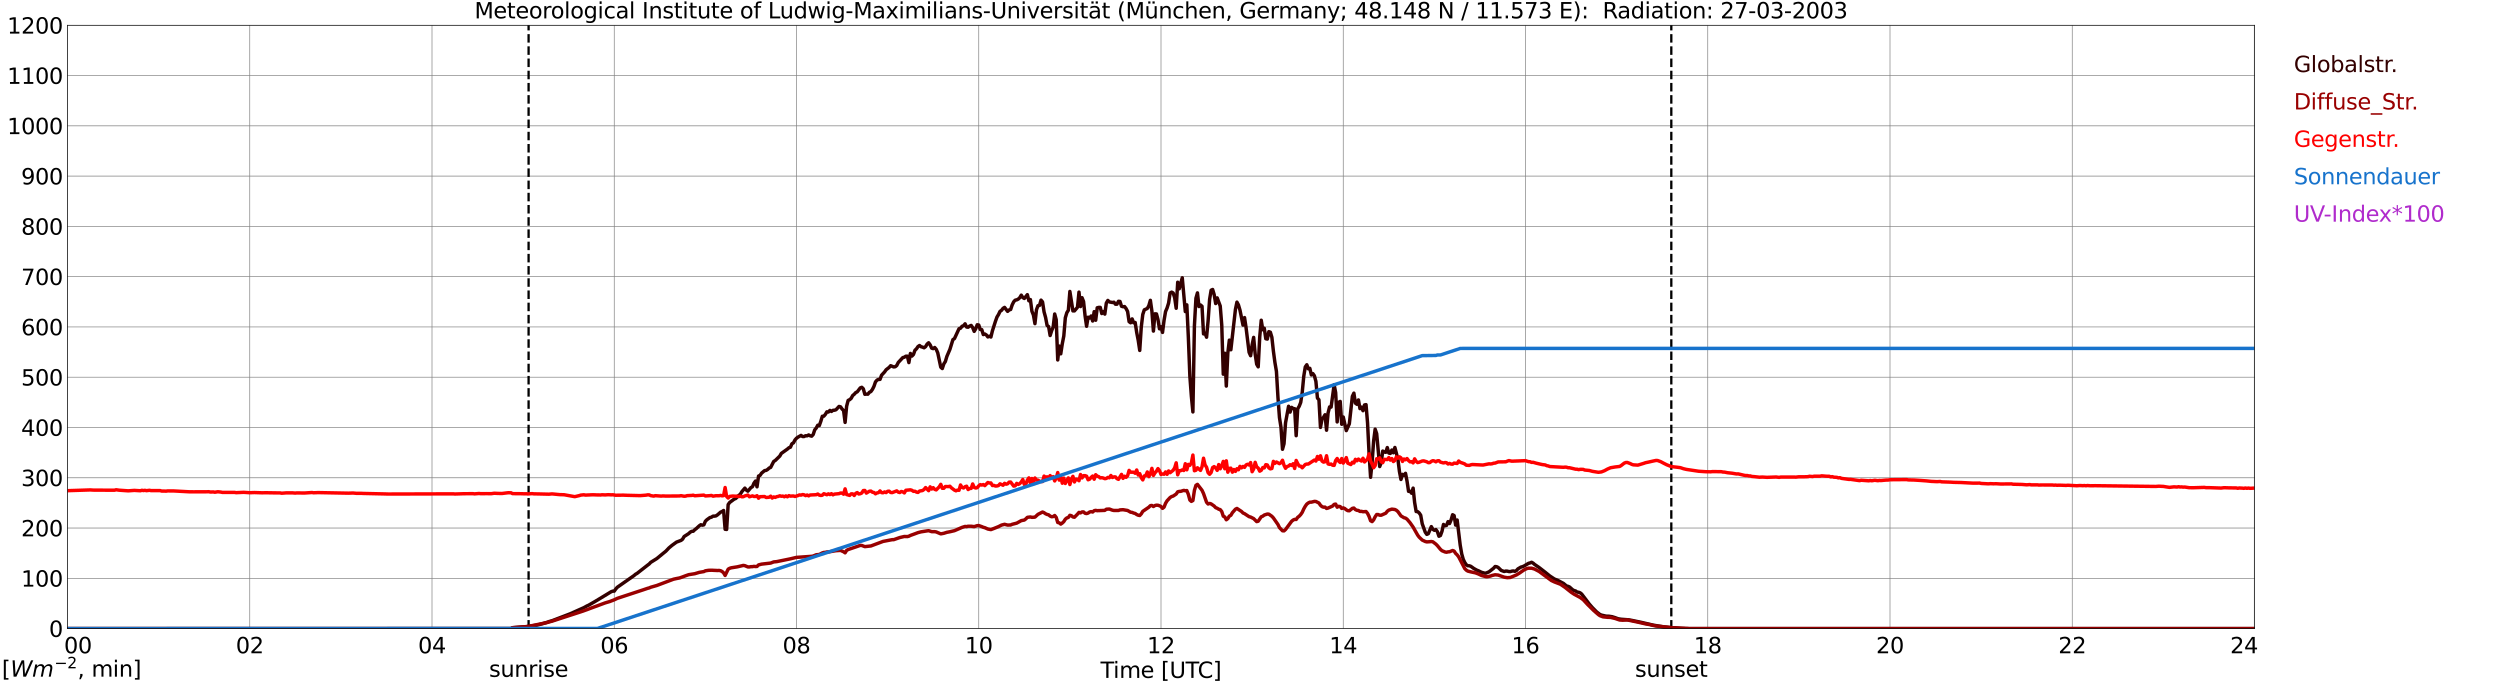 <?xml version="1.0" encoding="utf-8" standalone="no"?>
<!DOCTYPE svg PUBLIC "-//W3C//DTD SVG 1.1//EN"
  "http://www.w3.org/Graphics/SVG/1.1/DTD/svg11.dtd">
<svg xmlns:xlink="http://www.w3.org/1999/xlink" width="1085.4pt" height="296.64pt" viewBox="0 0 1085.4 296.64" xmlns="http://www.w3.org/2000/svg" version="1.1">
 <defs>
  <style type="text/css">*{stroke-linejoin: round; stroke-linecap: butt}</style>
 </defs>
 <g id="figure_1">
  <g id="patch_1">
   <path d="M 0 296.64 
L 1085.4 296.64 
L 1085.4 0 
L 0 0 
z
" style="fill: #ffffff"/>
  </g>
  <g id="axes_1">
   <g id="patch_2">
    <path d="M 29.306 272.909 
L 978.814 272.909 
L 978.814 10.976 
L 29.306 10.976 
z
" style="fill: #ffffff"/>
   </g>
   <g id="patch_3">
    <path d="M 978.814 272.909 
L 978.814 272.909 
L 978.814 10.976 
L 978.814 10.976 
z
" clip-path="url(#pab5ed376fa)" style="fill: #d3d3d3; opacity: 0.25; stroke: #d3d3d3; stroke-linejoin: miter"/>
   </g>
   <g id="matplotlib.axis_1">
    <g id="xtick_1">
     <g id="line2d_1">
      <path d="M 29.306 272.909 
L 29.306 10.976 
" clip-path="url(#pab5ed376fa)" style="fill: none; stroke: #808080; stroke-width: 0.3; stroke-linecap: square"/>
     </g>
     <g id="line2d_2"/>
     <g id="text_1">
      <!--    00 -->
      <g transform="translate(18.733 283.627) scale(0.095 -0.095)">
       <defs>
        <path id="DejaVuSans-20" transform="scale(0.016)"/>
        <path id="DejaVuSans-30" d="M 2034 4250 
Q 1547 4250 1301 3770 
Q 1056 3291 1056 2328 
Q 1056 1369 1301 889 
Q 1547 409 2034 409 
Q 2525 409 2770 889 
Q 3016 1369 3016 2328 
Q 3016 3291 2770 3770 
Q 2525 4250 2034 4250 
z
M 2034 4750 
Q 2819 4750 3233 4129 
Q 3647 3509 3647 2328 
Q 3647 1150 3233 529 
Q 2819 -91 2034 -91 
Q 1250 -91 836 529 
Q 422 1150 422 2328 
Q 422 3509 836 4129 
Q 1250 4750 2034 4750 
z
" transform="scale(0.016)"/>
       </defs>
       <use xlink:href="#DejaVuSans-20"/>
       <use xlink:href="#DejaVuSans-20" transform="translate(31.787 0)"/>
       <use xlink:href="#DejaVuSans-20" transform="translate(63.574 0)"/>
       <use xlink:href="#DejaVuSans-30" transform="translate(95.361 0)"/>
       <use xlink:href="#DejaVuSans-30" transform="translate(158.984 0)"/>
      </g>
     </g>
    </g>
    <g id="xtick_2">
     <g id="line2d_3">
      <path d="M 108.431 272.909 
L 108.431 10.976 
" clip-path="url(#pab5ed376fa)" style="fill: none; stroke: #808080; stroke-width: 0.3; stroke-linecap: square"/>
     </g>
     <g id="line2d_4"/>
     <g id="text_2">
      <!-- 02 -->
      <g transform="translate(102.387 283.627) scale(0.095 -0.095)">
       <defs>
        <path id="DejaVuSans-32" d="M 1228 531 
L 3431 531 
L 3431 0 
L 469 0 
L 469 531 
Q 828 903 1448 1529 
Q 2069 2156 2228 2338 
Q 2531 2678 2651 2914 
Q 2772 3150 2772 3378 
Q 2772 3750 2511 3984 
Q 2250 4219 1831 4219 
Q 1534 4219 1204 4116 
Q 875 4013 500 3803 
L 500 4441 
Q 881 4594 1212 4672 
Q 1544 4750 1819 4750 
Q 2544 4750 2975 4387 
Q 3406 4025 3406 3419 
Q 3406 3131 3298 2873 
Q 3191 2616 2906 2266 
Q 2828 2175 2409 1742 
Q 1991 1309 1228 531 
z
" transform="scale(0.016)"/>
       </defs>
       <use xlink:href="#DejaVuSans-30"/>
       <use xlink:href="#DejaVuSans-32" transform="translate(63.623 0)"/>
      </g>
     </g>
    </g>
    <g id="xtick_3">
     <g id="line2d_5">
      <path d="M 187.557 272.909 
L 187.557 10.976 
" clip-path="url(#pab5ed376fa)" style="fill: none; stroke: #808080; stroke-width: 0.3; stroke-linecap: square"/>
     </g>
     <g id="line2d_6"/>
     <g id="text_3">
      <!-- 04 -->
      <g transform="translate(181.513 283.627) scale(0.095 -0.095)">
       <defs>
        <path id="DejaVuSans-34" d="M 2419 4116 
L 825 1625 
L 2419 1625 
L 2419 4116 
z
M 2253 4666 
L 3047 4666 
L 3047 1625 
L 3713 1625 
L 3713 1100 
L 3047 1100 
L 3047 0 
L 2419 0 
L 2419 1100 
L 313 1100 
L 313 1709 
L 2253 4666 
z
" transform="scale(0.016)"/>
       </defs>
       <use xlink:href="#DejaVuSans-30"/>
       <use xlink:href="#DejaVuSans-34" transform="translate(63.623 0)"/>
      </g>
     </g>
    </g>
    <g id="xtick_4">
     <g id="line2d_7">
      <path d="M 266.683 272.909 
L 266.683 10.976 
" clip-path="url(#pab5ed376fa)" style="fill: none; stroke: #808080; stroke-width: 0.3; stroke-linecap: square"/>
     </g>
     <g id="line2d_8"/>
     <g id="text_4">
      <!-- 06 -->
      <g transform="translate(260.638 283.627) scale(0.095 -0.095)">
       <defs>
        <path id="DejaVuSans-36" d="M 2113 2584 
Q 1688 2584 1439 2293 
Q 1191 2003 1191 1497 
Q 1191 994 1439 701 
Q 1688 409 2113 409 
Q 2538 409 2786 701 
Q 3034 994 3034 1497 
Q 3034 2003 2786 2293 
Q 2538 2584 2113 2584 
z
M 3366 4563 
L 3366 3988 
Q 3128 4100 2886 4159 
Q 2644 4219 2406 4219 
Q 1781 4219 1451 3797 
Q 1122 3375 1075 2522 
Q 1259 2794 1537 2939 
Q 1816 3084 2150 3084 
Q 2853 3084 3261 2657 
Q 3669 2231 3669 1497 
Q 3669 778 3244 343 
Q 2819 -91 2113 -91 
Q 1303 -91 875 529 
Q 447 1150 447 2328 
Q 447 3434 972 4092 
Q 1497 4750 2381 4750 
Q 2619 4750 2861 4703 
Q 3103 4656 3366 4563 
z
" transform="scale(0.016)"/>
       </defs>
       <use xlink:href="#DejaVuSans-30"/>
       <use xlink:href="#DejaVuSans-36" transform="translate(63.623 0)"/>
      </g>
     </g>
    </g>
    <g id="xtick_5">
     <g id="line2d_9">
      <path d="M 345.808 272.909 
L 345.808 10.976 
" clip-path="url(#pab5ed376fa)" style="fill: none; stroke: #808080; stroke-width: 0.3; stroke-linecap: square"/>
     </g>
     <g id="line2d_10"/>
     <g id="text_5">
      <!-- 08 -->
      <g transform="translate(339.764 283.627) scale(0.095 -0.095)">
       <defs>
        <path id="DejaVuSans-38" d="M 2034 2216 
Q 1584 2216 1326 1975 
Q 1069 1734 1069 1313 
Q 1069 891 1326 650 
Q 1584 409 2034 409 
Q 2484 409 2743 651 
Q 3003 894 3003 1313 
Q 3003 1734 2745 1975 
Q 2488 2216 2034 2216 
z
M 1403 2484 
Q 997 2584 770 2862 
Q 544 3141 544 3541 
Q 544 4100 942 4425 
Q 1341 4750 2034 4750 
Q 2731 4750 3128 4425 
Q 3525 4100 3525 3541 
Q 3525 3141 3298 2862 
Q 3072 2584 2669 2484 
Q 3125 2378 3379 2068 
Q 3634 1759 3634 1313 
Q 3634 634 3220 271 
Q 2806 -91 2034 -91 
Q 1263 -91 848 271 
Q 434 634 434 1313 
Q 434 1759 690 2068 
Q 947 2378 1403 2484 
z
M 1172 3481 
Q 1172 3119 1398 2916 
Q 1625 2713 2034 2713 
Q 2441 2713 2670 2916 
Q 2900 3119 2900 3481 
Q 2900 3844 2670 4047 
Q 2441 4250 2034 4250 
Q 1625 4250 1398 4047 
Q 1172 3844 1172 3481 
z
" transform="scale(0.016)"/>
       </defs>
       <use xlink:href="#DejaVuSans-30"/>
       <use xlink:href="#DejaVuSans-38" transform="translate(63.623 0)"/>
      </g>
     </g>
    </g>
    <g id="xtick_6">
     <g id="line2d_11">
      <path d="M 424.934 272.909 
L 424.934 10.976 
" clip-path="url(#pab5ed376fa)" style="fill: none; stroke: #808080; stroke-width: 0.3; stroke-linecap: square"/>
     </g>
     <g id="line2d_12"/>
     <g id="text_6">
      <!-- 10 -->
      <g transform="translate(418.89 283.627) scale(0.095 -0.095)">
       <defs>
        <path id="DejaVuSans-31" d="M 794 531 
L 1825 531 
L 1825 4091 
L 703 3866 
L 703 4441 
L 1819 4666 
L 2450 4666 
L 2450 531 
L 3481 531 
L 3481 0 
L 794 0 
L 794 531 
z
" transform="scale(0.016)"/>
       </defs>
       <use xlink:href="#DejaVuSans-31"/>
       <use xlink:href="#DejaVuSans-30" transform="translate(63.623 0)"/>
      </g>
     </g>
    </g>
    <g id="xtick_7">
     <g id="line2d_13">
      <path d="M 504.06 272.909 
L 504.06 10.976 
" clip-path="url(#pab5ed376fa)" style="fill: none; stroke: #808080; stroke-width: 0.3; stroke-linecap: square"/>
     </g>
     <g id="line2d_14"/>
     <g id="text_7">
      <!-- 12 -->
      <g transform="translate(498.015 283.627) scale(0.095 -0.095)">
       <use xlink:href="#DejaVuSans-31"/>
       <use xlink:href="#DejaVuSans-32" transform="translate(63.623 0)"/>
      </g>
     </g>
    </g>
    <g id="xtick_8">
     <g id="line2d_15">
      <path d="M 583.185 272.909 
L 583.185 10.976 
" clip-path="url(#pab5ed376fa)" style="fill: none; stroke: #808080; stroke-width: 0.3; stroke-linecap: square"/>
     </g>
     <g id="line2d_16"/>
     <g id="text_8">
      <!-- 14 -->
      <g transform="translate(577.141 283.627) scale(0.095 -0.095)">
       <use xlink:href="#DejaVuSans-31"/>
       <use xlink:href="#DejaVuSans-34" transform="translate(63.623 0)"/>
      </g>
     </g>
    </g>
    <g id="xtick_9">
     <g id="line2d_17">
      <path d="M 662.311 272.909 
L 662.311 10.976 
" clip-path="url(#pab5ed376fa)" style="fill: none; stroke: #808080; stroke-width: 0.3; stroke-linecap: square"/>
     </g>
     <g id="line2d_18"/>
     <g id="text_9">
      <!-- 16 -->
      <g transform="translate(656.267 283.627) scale(0.095 -0.095)">
       <use xlink:href="#DejaVuSans-31"/>
       <use xlink:href="#DejaVuSans-36" transform="translate(63.623 0)"/>
      </g>
     </g>
    </g>
    <g id="xtick_10">
     <g id="line2d_19">
      <path d="M 741.437 272.909 
L 741.437 10.976 
" clip-path="url(#pab5ed376fa)" style="fill: none; stroke: #808080; stroke-width: 0.3; stroke-linecap: square"/>
     </g>
     <g id="line2d_20"/>
     <g id="text_10">
      <!-- 18 -->
      <g transform="translate(735.392 283.627) scale(0.095 -0.095)">
       <use xlink:href="#DejaVuSans-31"/>
       <use xlink:href="#DejaVuSans-38" transform="translate(63.623 0)"/>
      </g>
     </g>
    </g>
    <g id="xtick_11">
     <g id="line2d_21">
      <path d="M 820.562 272.909 
L 820.562 10.976 
" clip-path="url(#pab5ed376fa)" style="fill: none; stroke: #808080; stroke-width: 0.3; stroke-linecap: square"/>
     </g>
     <g id="line2d_22"/>
     <g id="text_11">
      <!-- 20 -->
      <g transform="translate(814.518 283.627) scale(0.095 -0.095)">
       <use xlink:href="#DejaVuSans-32"/>
       <use xlink:href="#DejaVuSans-30" transform="translate(63.623 0)"/>
      </g>
     </g>
    </g>
    <g id="xtick_12">
     <g id="line2d_23">
      <path d="M 899.688 272.909 
L 899.688 10.976 
" clip-path="url(#pab5ed376fa)" style="fill: none; stroke: #808080; stroke-width: 0.3; stroke-linecap: square"/>
     </g>
     <g id="line2d_24"/>
     <g id="text_12">
      <!-- 22 -->
      <g transform="translate(893.644 283.627) scale(0.095 -0.095)">
       <use xlink:href="#DejaVuSans-32"/>
       <use xlink:href="#DejaVuSans-32" transform="translate(63.623 0)"/>
      </g>
     </g>
    </g>
    <g id="xtick_13">
     <g id="line2d_25">
      <path d="M 978.814 272.909 
L 978.814 10.976 
" clip-path="url(#pab5ed376fa)" style="fill: none; stroke: #808080; stroke-width: 0.3; stroke-linecap: square"/>
     </g>
     <g id="line2d_26"/>
     <g id="text_13">
      <!-- 24    -->
      <g transform="translate(968.241 283.627) scale(0.095 -0.095)">
       <use xlink:href="#DejaVuSans-32"/>
       <use xlink:href="#DejaVuSans-34" transform="translate(63.623 0)"/>
       <use xlink:href="#DejaVuSans-20" transform="translate(127.246 0)"/>
       <use xlink:href="#DejaVuSans-20" transform="translate(159.033 0)"/>
       <use xlink:href="#DejaVuSans-20" transform="translate(190.82 0)"/>
      </g>
     </g>
    </g>
    <g id="text_14">
     <!-- Time [UTC] -->
     <g transform="translate(477.806 294.322) scale(0.095 -0.095)">
      <defs>
       <path id="DejaVuSans-54" d="M -19 4666 
L 3928 4666 
L 3928 4134 
L 2272 4134 
L 2272 0 
L 1638 0 
L 1638 4134 
L -19 4134 
L -19 4666 
z
" transform="scale(0.016)"/>
       <path id="DejaVuSans-69" d="M 603 3500 
L 1178 3500 
L 1178 0 
L 603 0 
L 603 3500 
z
M 603 4863 
L 1178 4863 
L 1178 4134 
L 603 4134 
L 603 4863 
z
" transform="scale(0.016)"/>
       <path id="DejaVuSans-6d" d="M 3328 2828 
Q 3544 3216 3844 3400 
Q 4144 3584 4550 3584 
Q 5097 3584 5394 3201 
Q 5691 2819 5691 2113 
L 5691 0 
L 5113 0 
L 5113 2094 
Q 5113 2597 4934 2840 
Q 4756 3084 4391 3084 
Q 3944 3084 3684 2787 
Q 3425 2491 3425 1978 
L 3425 0 
L 2847 0 
L 2847 2094 
Q 2847 2600 2669 2842 
Q 2491 3084 2119 3084 
Q 1678 3084 1418 2786 
Q 1159 2488 1159 1978 
L 1159 0 
L 581 0 
L 581 3500 
L 1159 3500 
L 1159 2956 
Q 1356 3278 1631 3431 
Q 1906 3584 2284 3584 
Q 2666 3584 2933 3390 
Q 3200 3197 3328 2828 
z
" transform="scale(0.016)"/>
       <path id="DejaVuSans-65" d="M 3597 1894 
L 3597 1613 
L 953 1613 
Q 991 1019 1311 708 
Q 1631 397 2203 397 
Q 2534 397 2845 478 
Q 3156 559 3463 722 
L 3463 178 
Q 3153 47 2828 -22 
Q 2503 -91 2169 -91 
Q 1331 -91 842 396 
Q 353 884 353 1716 
Q 353 2575 817 3079 
Q 1281 3584 2069 3584 
Q 2775 3584 3186 3129 
Q 3597 2675 3597 1894 
z
M 3022 2063 
Q 3016 2534 2758 2815 
Q 2500 3097 2075 3097 
Q 1594 3097 1305 2825 
Q 1016 2553 972 2059 
L 3022 2063 
z
" transform="scale(0.016)"/>
       <path id="DejaVuSans-5b" d="M 550 4863 
L 1875 4863 
L 1875 4416 
L 1125 4416 
L 1125 -397 
L 1875 -397 
L 1875 -844 
L 550 -844 
L 550 4863 
z
" transform="scale(0.016)"/>
       <path id="DejaVuSans-55" d="M 556 4666 
L 1191 4666 
L 1191 1831 
Q 1191 1081 1462 751 
Q 1734 422 2344 422 
Q 2950 422 3222 751 
Q 3494 1081 3494 1831 
L 3494 4666 
L 4128 4666 
L 4128 1753 
Q 4128 841 3676 375 
Q 3225 -91 2344 -91 
Q 1459 -91 1007 375 
Q 556 841 556 1753 
L 556 4666 
z
" transform="scale(0.016)"/>
       <path id="DejaVuSans-43" d="M 4122 4306 
L 4122 3641 
Q 3803 3938 3442 4084 
Q 3081 4231 2675 4231 
Q 1875 4231 1450 3742 
Q 1025 3253 1025 2328 
Q 1025 1406 1450 917 
Q 1875 428 2675 428 
Q 3081 428 3442 575 
Q 3803 722 4122 1019 
L 4122 359 
Q 3791 134 3420 21 
Q 3050 -91 2638 -91 
Q 1578 -91 968 557 
Q 359 1206 359 2328 
Q 359 3453 968 4101 
Q 1578 4750 2638 4750 
Q 3056 4750 3426 4639 
Q 3797 4528 4122 4306 
z
" transform="scale(0.016)"/>
       <path id="DejaVuSans-5d" d="M 1947 4863 
L 1947 -844 
L 622 -844 
L 622 -397 
L 1369 -397 
L 1369 4416 
L 622 4416 
L 622 4863 
L 1947 4863 
z
" transform="scale(0.016)"/>
      </defs>
      <use xlink:href="#DejaVuSans-54"/>
      <use xlink:href="#DejaVuSans-69" transform="translate(57.959 0)"/>
      <use xlink:href="#DejaVuSans-6d" transform="translate(85.742 0)"/>
      <use xlink:href="#DejaVuSans-65" transform="translate(183.154 0)"/>
      <use xlink:href="#DejaVuSans-20" transform="translate(244.678 0)"/>
      <use xlink:href="#DejaVuSans-5b" transform="translate(276.465 0)"/>
      <use xlink:href="#DejaVuSans-55" transform="translate(315.479 0)"/>
      <use xlink:href="#DejaVuSans-54" transform="translate(388.672 0)"/>
      <use xlink:href="#DejaVuSans-43" transform="translate(443.881 0)"/>
      <use xlink:href="#DejaVuSans-5d" transform="translate(513.705 0)"/>
     </g>
    </g>
   </g>
   <g id="matplotlib.axis_2">
    <g id="ytick_1">
     <g id="line2d_27">
      <path d="M 29.306 272.909 
L 978.814 272.909 
" clip-path="url(#pab5ed376fa)" style="fill: none; stroke: #808080; stroke-width: 0.3; stroke-linecap: square"/>
     </g>
     <g id="line2d_28"/>
     <g id="text_15">
      <!-- 0 -->
      <g transform="translate(21.261 276.518) scale(0.095 -0.095)">
       <use xlink:href="#DejaVuSans-30"/>
      </g>
     </g>
    </g>
    <g id="ytick_2">
     <g id="line2d_29">
      <path d="M 29.306 251.081 
L 978.814 251.081 
" clip-path="url(#pab5ed376fa)" style="fill: none; stroke: #808080; stroke-width: 0.3; stroke-linecap: square"/>
     </g>
     <g id="line2d_30"/>
     <g id="text_16">
      <!-- 100 -->
      <g transform="translate(9.173 254.69) scale(0.095 -0.095)">
       <use xlink:href="#DejaVuSans-31"/>
       <use xlink:href="#DejaVuSans-30" transform="translate(63.623 0)"/>
       <use xlink:href="#DejaVuSans-30" transform="translate(127.246 0)"/>
      </g>
     </g>
    </g>
    <g id="ytick_3">
     <g id="line2d_31">
      <path d="M 29.306 229.253 
L 978.814 229.253 
" clip-path="url(#pab5ed376fa)" style="fill: none; stroke: #808080; stroke-width: 0.3; stroke-linecap: square"/>
     </g>
     <g id="line2d_32"/>
     <g id="text_17">
      <!-- 200 -->
      <g transform="translate(9.173 232.863) scale(0.095 -0.095)">
       <use xlink:href="#DejaVuSans-32"/>
       <use xlink:href="#DejaVuSans-30" transform="translate(63.623 0)"/>
       <use xlink:href="#DejaVuSans-30" transform="translate(127.246 0)"/>
      </g>
     </g>
    </g>
    <g id="ytick_4">
     <g id="line2d_33">
      <path d="M 29.306 207.426 
L 978.814 207.426 
" clip-path="url(#pab5ed376fa)" style="fill: none; stroke: #808080; stroke-width: 0.3; stroke-linecap: square"/>
     </g>
     <g id="line2d_34"/>
     <g id="text_18">
      <!-- 300 -->
      <g transform="translate(9.173 211.035) scale(0.095 -0.095)">
       <defs>
        <path id="DejaVuSans-33" d="M 2597 2516 
Q 3050 2419 3304 2112 
Q 3559 1806 3559 1356 
Q 3559 666 3084 287 
Q 2609 -91 1734 -91 
Q 1441 -91 1130 -33 
Q 819 25 488 141 
L 488 750 
Q 750 597 1062 519 
Q 1375 441 1716 441 
Q 2309 441 2620 675 
Q 2931 909 2931 1356 
Q 2931 1769 2642 2001 
Q 2353 2234 1838 2234 
L 1294 2234 
L 1294 2753 
L 1863 2753 
Q 2328 2753 2575 2939 
Q 2822 3125 2822 3475 
Q 2822 3834 2567 4026 
Q 2313 4219 1838 4219 
Q 1578 4219 1281 4162 
Q 984 4106 628 3988 
L 628 4550 
Q 988 4650 1302 4700 
Q 1616 4750 1894 4750 
Q 2613 4750 3031 4423 
Q 3450 4097 3450 3541 
Q 3450 3153 3228 2886 
Q 3006 2619 2597 2516 
z
" transform="scale(0.016)"/>
       </defs>
       <use xlink:href="#DejaVuSans-33"/>
       <use xlink:href="#DejaVuSans-30" transform="translate(63.623 0)"/>
       <use xlink:href="#DejaVuSans-30" transform="translate(127.246 0)"/>
      </g>
     </g>
    </g>
    <g id="ytick_5">
     <g id="line2d_35">
      <path d="M 29.306 185.598 
L 978.814 185.598 
" clip-path="url(#pab5ed376fa)" style="fill: none; stroke: #808080; stroke-width: 0.3; stroke-linecap: square"/>
     </g>
     <g id="line2d_36"/>
     <g id="text_19">
      <!-- 400 -->
      <g transform="translate(9.173 189.207) scale(0.095 -0.095)">
       <use xlink:href="#DejaVuSans-34"/>
       <use xlink:href="#DejaVuSans-30" transform="translate(63.623 0)"/>
       <use xlink:href="#DejaVuSans-30" transform="translate(127.246 0)"/>
      </g>
     </g>
    </g>
    <g id="ytick_6">
     <g id="line2d_37">
      <path d="M 29.306 163.77 
L 978.814 163.77 
" clip-path="url(#pab5ed376fa)" style="fill: none; stroke: #808080; stroke-width: 0.3; stroke-linecap: square"/>
     </g>
     <g id="line2d_38"/>
     <g id="text_20">
      <!-- 500 -->
      <g transform="translate(9.173 167.379) scale(0.095 -0.095)">
       <defs>
        <path id="DejaVuSans-35" d="M 691 4666 
L 3169 4666 
L 3169 4134 
L 1269 4134 
L 1269 2991 
Q 1406 3038 1543 3061 
Q 1681 3084 1819 3084 
Q 2600 3084 3056 2656 
Q 3513 2228 3513 1497 
Q 3513 744 3044 326 
Q 2575 -91 1722 -91 
Q 1428 -91 1123 -41 
Q 819 9 494 109 
L 494 744 
Q 775 591 1075 516 
Q 1375 441 1709 441 
Q 2250 441 2565 725 
Q 2881 1009 2881 1497 
Q 2881 1984 2565 2268 
Q 2250 2553 1709 2553 
Q 1456 2553 1204 2497 
Q 953 2441 691 2322 
L 691 4666 
z
" transform="scale(0.016)"/>
       </defs>
       <use xlink:href="#DejaVuSans-35"/>
       <use xlink:href="#DejaVuSans-30" transform="translate(63.623 0)"/>
       <use xlink:href="#DejaVuSans-30" transform="translate(127.246 0)"/>
      </g>
     </g>
    </g>
    <g id="ytick_7">
     <g id="line2d_39">
      <path d="M 29.306 141.942 
L 978.814 141.942 
" clip-path="url(#pab5ed376fa)" style="fill: none; stroke: #808080; stroke-width: 0.3; stroke-linecap: square"/>
     </g>
     <g id="line2d_40"/>
     <g id="text_21">
      <!-- 600 -->
      <g transform="translate(9.173 145.551) scale(0.095 -0.095)">
       <use xlink:href="#DejaVuSans-36"/>
       <use xlink:href="#DejaVuSans-30" transform="translate(63.623 0)"/>
       <use xlink:href="#DejaVuSans-30" transform="translate(127.246 0)"/>
      </g>
     </g>
    </g>
    <g id="ytick_8">
     <g id="line2d_41">
      <path d="M 29.306 120.114 
L 978.814 120.114 
" clip-path="url(#pab5ed376fa)" style="fill: none; stroke: #808080; stroke-width: 0.3; stroke-linecap: square"/>
     </g>
     <g id="line2d_42"/>
     <g id="text_22">
      <!-- 700 -->
      <g transform="translate(9.173 123.724) scale(0.095 -0.095)">
       <defs>
        <path id="DejaVuSans-37" d="M 525 4666 
L 3525 4666 
L 3525 4397 
L 1831 0 
L 1172 0 
L 2766 4134 
L 525 4134 
L 525 4666 
z
" transform="scale(0.016)"/>
       </defs>
       <use xlink:href="#DejaVuSans-37"/>
       <use xlink:href="#DejaVuSans-30" transform="translate(63.623 0)"/>
       <use xlink:href="#DejaVuSans-30" transform="translate(127.246 0)"/>
      </g>
     </g>
    </g>
    <g id="ytick_9">
     <g id="line2d_43">
      <path d="M 29.306 98.287 
L 978.814 98.287 
" clip-path="url(#pab5ed376fa)" style="fill: none; stroke: #808080; stroke-width: 0.3; stroke-linecap: square"/>
     </g>
     <g id="line2d_44"/>
     <g id="text_23">
      <!-- 800 -->
      <g transform="translate(9.173 101.896) scale(0.095 -0.095)">
       <use xlink:href="#DejaVuSans-38"/>
       <use xlink:href="#DejaVuSans-30" transform="translate(63.623 0)"/>
       <use xlink:href="#DejaVuSans-30" transform="translate(127.246 0)"/>
      </g>
     </g>
    </g>
    <g id="ytick_10">
     <g id="line2d_45">
      <path d="M 29.306 76.459 
L 978.814 76.459 
" clip-path="url(#pab5ed376fa)" style="fill: none; stroke: #808080; stroke-width: 0.3; stroke-linecap: square"/>
     </g>
     <g id="line2d_46"/>
     <g id="text_24">
      <!-- 900 -->
      <g transform="translate(9.173 80.068) scale(0.095 -0.095)">
       <defs>
        <path id="DejaVuSans-39" d="M 703 97 
L 703 672 
Q 941 559 1184 500 
Q 1428 441 1663 441 
Q 2288 441 2617 861 
Q 2947 1281 2994 2138 
Q 2813 1869 2534 1725 
Q 2256 1581 1919 1581 
Q 1219 1581 811 2004 
Q 403 2428 403 3163 
Q 403 3881 828 4315 
Q 1253 4750 1959 4750 
Q 2769 4750 3195 4129 
Q 3622 3509 3622 2328 
Q 3622 1225 3098 567 
Q 2575 -91 1691 -91 
Q 1453 -91 1209 -44 
Q 966 3 703 97 
z
M 1959 2075 
Q 2384 2075 2632 2365 
Q 2881 2656 2881 3163 
Q 2881 3666 2632 3958 
Q 2384 4250 1959 4250 
Q 1534 4250 1286 3958 
Q 1038 3666 1038 3163 
Q 1038 2656 1286 2365 
Q 1534 2075 1959 2075 
z
" transform="scale(0.016)"/>
       </defs>
       <use xlink:href="#DejaVuSans-39"/>
       <use xlink:href="#DejaVuSans-30" transform="translate(63.623 0)"/>
       <use xlink:href="#DejaVuSans-30" transform="translate(127.246 0)"/>
      </g>
     </g>
    </g>
    <g id="ytick_11">
     <g id="line2d_47">
      <path d="M 29.306 54.631 
L 978.814 54.631 
" clip-path="url(#pab5ed376fa)" style="fill: none; stroke: #808080; stroke-width: 0.3; stroke-linecap: square"/>
     </g>
     <g id="line2d_48"/>
     <g id="text_25">
      <!-- 1000 -->
      <g transform="translate(3.128 58.24) scale(0.095 -0.095)">
       <use xlink:href="#DejaVuSans-31"/>
       <use xlink:href="#DejaVuSans-30" transform="translate(63.623 0)"/>
       <use xlink:href="#DejaVuSans-30" transform="translate(127.246 0)"/>
       <use xlink:href="#DejaVuSans-30" transform="translate(190.869 0)"/>
      </g>
     </g>
    </g>
    <g id="ytick_12">
     <g id="line2d_49">
      <path d="M 29.306 32.803 
L 978.814 32.803 
" clip-path="url(#pab5ed376fa)" style="fill: none; stroke: #808080; stroke-width: 0.3; stroke-linecap: square"/>
     </g>
     <g id="line2d_50"/>
     <g id="text_26">
      <!-- 1100 -->
      <g transform="translate(3.128 36.413) scale(0.095 -0.095)">
       <use xlink:href="#DejaVuSans-31"/>
       <use xlink:href="#DejaVuSans-31" transform="translate(63.623 0)"/>
       <use xlink:href="#DejaVuSans-30" transform="translate(127.246 0)"/>
       <use xlink:href="#DejaVuSans-30" transform="translate(190.869 0)"/>
      </g>
     </g>
    </g>
    <g id="ytick_13">
     <g id="line2d_51">
      <path d="M 29.306 10.976 
L 978.814 10.976 
" clip-path="url(#pab5ed376fa)" style="fill: none; stroke: #808080; stroke-width: 0.3; stroke-linecap: square"/>
     </g>
     <g id="line2d_52"/>
     <g id="text_27">
      <!-- 1200 -->
      <g transform="translate(3.128 14.585) scale(0.095 -0.095)">
       <use xlink:href="#DejaVuSans-31"/>
       <use xlink:href="#DejaVuSans-32" transform="translate(63.623 0)"/>
       <use xlink:href="#DejaVuSans-30" transform="translate(127.246 0)"/>
       <use xlink:href="#DejaVuSans-30" transform="translate(190.869 0)"/>
      </g>
     </g>
    </g>
   </g>
   <g id="line2d_53">
    <path d="M 229.494 272.909 
L 229.494 10.976 
" clip-path="url(#pab5ed376fa)" style="fill: none; stroke-dasharray: 3.7,1.6; stroke-dashoffset: 0; stroke: #000000"/>
   </g>
   <g id="line2d_54">
    <path d="M 725.612 272.909 
L 725.612 10.976 
" clip-path="url(#pab5ed376fa)" style="fill: none; stroke-dasharray: 3.7,1.6; stroke-dashoffset: 0; stroke: #000000"/>
   </g>
   <g id="line2d_55">
    <path d="M 29.306 272.909 
L 221.845 272.909 
L 222.504 272.54 
L 228.439 272.088 
L 233.054 271.433 
L 235.692 270.737 
L 237.011 270.329 
L 237.67 270.165 
L 238.329 269.877 
L 239.648 269.508 
L 247.561 266.478 
L 253.495 263.818 
L 254.814 263.08 
L 255.473 262.794 
L 258.111 261.277 
L 260.089 260.089 
L 265.364 256.896 
L 266.023 256.649 
L 266.683 256.649 
L 267.342 255.709 
L 268.002 254.971 
L 275.255 249.894 
L 275.914 249.32 
L 276.573 248.951 
L 281.189 245.347 
L 281.849 244.856 
L 282.508 244.159 
L 285.145 242.52 
L 287.783 240.351 
L 289.102 239.285 
L 290.42 237.893 
L 291.739 236.788 
L 293.717 235.354 
L 295.696 234.616 
L 296.355 234.086 
L 297.014 232.938 
L 298.992 231.67 
L 299.652 231.054 
L 300.311 230.685 
L 300.971 230.646 
L 301.63 229.989 
L 302.289 229.498 
L 303.608 228.269 
L 304.267 227.819 
L 304.927 228.024 
L 305.586 227.861 
L 306.246 226.304 
L 306.905 225.65 
L 308.224 224.707 
L 308.883 224.543 
L 309.543 224.093 
L 310.202 224.093 
L 310.861 223.969 
L 311.521 223.519 
L 312.839 222.373 
L 313.499 222.085 
L 314.158 221.635 
L 314.818 229.786 
L 315.477 229.867 
L 316.136 219.055 
L 316.796 218.154 
L 318.774 216.68 
L 319.433 216.434 
L 320.752 215.083 
L 321.411 214.592 
L 322.071 213.485 
L 323.39 211.929 
L 324.049 212.789 
L 324.708 213.24 
L 326.027 211.684 
L 326.686 211.315 
L 327.346 209.759 
L 328.005 208.857 
L 328.665 211.357 
L 329.324 206.688 
L 329.983 206.402 
L 330.643 205.417 
L 331.961 204.313 
L 332.621 204.23 
L 333.28 203.822 
L 333.94 203.206 
L 334.599 202.92 
L 335.918 200.34 
L 336.577 199.93 
L 338.555 198.005 
L 339.215 196.859 
L 341.852 194.975 
L 342.512 194.401 
L 343.171 194.156 
L 343.83 192.642 
L 344.49 192.273 
L 345.149 191.002 
L 345.808 190.267 
L 346.468 189.773 
L 347.787 189.038 
L 348.446 189.529 
L 349.105 189.529 
L 349.765 189.16 
L 350.424 189.241 
L 351.083 188.833 
L 351.743 189.202 
L 352.402 189.365 
L 353.062 188.627 
L 353.721 186.621 
L 354.38 185.842 
L 355.04 184.613 
L 355.699 184.777 
L 356.359 182.935 
L 357.018 180.724 
L 357.677 180.682 
L 358.337 179.905 
L 358.996 178.798 
L 359.655 178.881 
L 360.315 178.185 
L 360.974 178.635 
L 361.634 178.144 
L 362.293 178.102 
L 362.952 177.897 
L 364.271 176.465 
L 364.93 176.629 
L 365.59 177.57 
L 366.249 178.227 
L 366.909 183.387 
L 367.568 176.382 
L 368.227 173.844 
L 368.887 173.516 
L 369.546 172.942 
L 370.206 171.713 
L 370.865 171.183 
L 371.524 170.445 
L 372.184 170.118 
L 373.502 168.397 
L 374.162 168.151 
L 374.821 168.806 
L 375.481 171.183 
L 376.14 171.1 
L 376.799 171.141 
L 377.459 170.323 
L 378.118 169.993 
L 378.777 169.052 
L 379.437 167.743 
L 380.096 165.817 
L 380.756 165.038 
L 381.415 164.711 
L 382.074 164.711 
L 382.734 162.91 
L 384.053 161.476 
L 384.712 160.535 
L 386.031 159.509 
L 386.69 158.774 
L 388.009 159.306 
L 388.668 159.223 
L 389.328 158.691 
L 389.987 157.381 
L 391.965 155.251 
L 392.624 155.087 
L 393.284 154.637 
L 393.943 154.637 
L 394.603 157.422 
L 395.262 153.45 
L 395.921 154.596 
L 396.581 153.899 
L 397.24 152.057 
L 397.899 151.442 
L 398.559 150.459 
L 399.218 150.01 
L 399.878 150.542 
L 400.537 150.706 
L 401.196 150.992 
L 401.856 150.501 
L 402.515 149.394 
L 403.175 148.822 
L 403.834 149.722 
L 404.493 151.156 
L 405.153 151.361 
L 405.812 150.87 
L 406.471 151.647 
L 407.131 153.203 
L 408.45 159.428 
L 409.109 160.003 
L 409.768 157.994 
L 410.428 156.971 
L 411.087 154.76 
L 412.406 151.688 
L 413.725 147.43 
L 414.384 147.019 
L 416.362 142.719 
L 417.022 142.514 
L 417.681 141.654 
L 418.34 141.41 
L 419 140.591 
L 419.659 141.982 
L 420.318 142.064 
L 420.978 141.573 
L 421.637 141.287 
L 422.297 142.228 
L 422.956 143.865 
L 423.615 142.761 
L 424.275 140.999 
L 424.934 141.122 
L 425.593 143.047 
L 426.253 143.13 
L 426.912 145.258 
L 427.572 145.013 
L 428.231 145.422 
L 428.89 146.282 
L 429.55 145.954 
L 430.209 146.323 
L 430.869 143.621 
L 432.187 139.484 
L 432.847 137.642 
L 433.506 136.577 
L 434.165 135.184 
L 434.825 134.735 
L 435.484 133.875 
L 436.144 133.464 
L 437.462 135.184 
L 438.122 134.571 
L 438.781 134.366 
L 439.44 132.399 
L 440.1 131.048 
L 440.759 130.31 
L 441.419 130.188 
L 442.078 129.861 
L 442.737 129.247 
L 443.397 128.141 
L 444.056 129.164 
L 444.716 129.575 
L 446.034 127.935 
L 446.694 130.598 
L 447.353 130.066 
L 448.012 135.101 
L 448.672 136.782 
L 449.331 140.508 
L 449.991 134.488 
L 450.65 132.727 
L 451.309 132.604 
L 451.969 130.31 
L 452.628 131.089 
L 453.287 135.39 
L 453.947 137.806 
L 454.606 141.287 
L 455.266 141.779 
L 455.925 145.668 
L 456.584 143.579 
L 457.244 141.982 
L 457.903 136.33 
L 458.563 138.788 
L 459.222 156.274 
L 459.881 150.254 
L 460.541 153.614 
L 461.2 149.272 
L 461.859 145.873 
L 462.519 137.97 
L 463.178 135.758 
L 463.838 134.693 
L 464.497 126.543 
L 465.816 134.979 
L 466.475 134.979 
L 467.794 133.423 
L 468.453 126.831 
L 469.113 133.095 
L 469.772 129.247 
L 470.431 130.884 
L 471.091 137.068 
L 471.75 141.654 
L 472.409 137.723 
L 473.069 138.092 
L 473.728 137.19 
L 474.388 139.362 
L 475.047 135.307 
L 475.706 139.035 
L 476.366 133.628 
L 477.025 133.464 
L 477.685 133.464 
L 478.344 136.127 
L 479.003 135.267 
L 479.663 136.372 
L 480.322 131.581 
L 480.981 130.435 
L 481.641 131.089 
L 482.96 131.334 
L 483.619 131.212 
L 484.278 132.072 
L 484.938 132.072 
L 485.597 130.804 
L 486.256 130.884 
L 486.916 132.973 
L 487.575 133.178 
L 488.235 133.095 
L 488.894 133.955 
L 489.553 135.226 
L 490.213 139.648 
L 490.872 140.139 
L 491.532 138.461 
L 492.191 140.139 
L 492.85 140.017 
L 493.51 144.359 
L 494.169 147.757 
L 494.828 152.138 
L 495.488 142.064 
L 496.147 136.536 
L 496.807 134.53 
L 498.125 133.914 
L 498.785 132.687 
L 499.444 130.393 
L 500.103 135.062 
L 500.763 143.743 
L 501.422 136.25 
L 502.082 136.291 
L 502.741 138.707 
L 503.4 142.761 
L 504.06 141.859 
L 504.719 144.317 
L 505.379 139.116 
L 506.038 135.267 
L 506.697 133.711 
L 507.357 131.581 
L 508.016 127.198 
L 508.675 126.831 
L 509.335 127.198 
L 509.994 129.247 
L 510.654 133.833 
L 511.313 122.531 
L 511.972 125.397 
L 513.291 120.606 
L 514.61 135.267 
L 515.269 132.358 
L 515.929 146.365 
L 516.588 163.318 
L 517.247 172.082 
L 517.907 178.84 
L 518.566 141.41 
L 519.226 129.492 
L 519.885 127.158 
L 520.544 133.095 
L 521.204 132.399 
L 521.863 132.973 
L 522.522 144.972 
L 523.182 144.645 
L 523.841 146.406 
L 524.501 139.401 
L 525.16 129.983 
L 525.819 126.01 
L 526.479 125.683 
L 527.138 127.894 
L 527.797 131.786 
L 528.457 129.328 
L 529.776 132.851 
L 530.435 141.122 
L 531.094 162.458 
L 531.754 153.367 
L 532.413 167.618 
L 533.073 153.245 
L 533.732 147.674 
L 534.391 151.852 
L 536.369 134.366 
L 537.029 131.17 
L 537.688 132.399 
L 538.348 134.652 
L 539.666 141.163 
L 540.326 137.887 
L 540.985 142.228 
L 542.304 152.959 
L 542.963 154.432 
L 543.623 149.722 
L 544.282 146.487 
L 544.941 153.694 
L 545.601 158.119 
L 546.26 159.265 
L 546.919 146.323 
L 547.579 139.035 
L 548.238 143.171 
L 548.898 142.514 
L 549.557 147.061 
L 550.216 147.225 
L 550.876 143.99 
L 551.535 144.234 
L 552.195 146.445 
L 552.854 152.426 
L 553.513 157.34 
L 554.173 161.229 
L 554.832 172.451 
L 555.491 181.298 
L 556.151 185.515 
L 556.81 195.058 
L 557.47 192.642 
L 558.129 183.55 
L 559.448 176.382 
L 560.107 178.923 
L 560.766 176.873 
L 561.426 177.367 
L 562.085 177.447 
L 562.745 189.16 
L 563.404 177.489 
L 564.063 176.382 
L 564.723 174.704 
L 565.382 170.281 
L 566.042 163.36 
L 566.701 159.306 
L 567.36 158.363 
L 568.02 160.125 
L 568.679 159.92 
L 569.338 162.786 
L 569.998 162.214 
L 570.657 163.154 
L 571.317 165.612 
L 571.976 172.82 
L 572.635 173.558 
L 573.295 185.556 
L 573.954 181.953 
L 574.613 181.215 
L 575.273 180.069 
L 575.932 186.785 
L 576.592 179.29 
L 577.251 176.67 
L 577.91 176.751 
L 579.229 167.046 
L 579.889 170.445 
L 580.548 183.181 
L 581.207 174.662 
L 581.867 174.293 
L 582.526 184.205 
L 583.185 181.051 
L 584.504 186.949 
L 585.823 184 
L 587.142 172.082 
L 587.801 170.689 
L 588.46 175.031 
L 589.12 175.522 
L 589.779 173.638 
L 590.439 177.406 
L 591.098 176.751 
L 591.757 178.307 
L 592.417 175.81 
L 593.076 175.686 
L 593.736 183.631 
L 594.395 196.9 
L 595.054 207.22 
L 595.714 200.751 
L 596.373 191.454 
L 597.032 186.333 
L 597.692 188.259 
L 599.011 202.551 
L 599.67 200.831 
L 600.329 195.835 
L 600.989 196.245 
L 601.648 196.368 
L 602.307 194.32 
L 602.967 196.695 
L 603.626 196.859 
L 604.286 195.385 
L 604.945 196.573 
L 605.604 194.279 
L 606.923 199.397 
L 607.582 204.721 
L 608.242 208.161 
L 608.901 205.95 
L 609.561 206.36 
L 610.22 205.5 
L 610.879 208.899 
L 611.539 213.321 
L 612.198 213.282 
L 612.858 214.142 
L 613.517 211.929 
L 614.176 218.154 
L 614.836 222.085 
L 615.495 222.127 
L 616.154 222.701 
L 616.814 223.683 
L 617.473 227.409 
L 618.792 231.054 
L 619.451 231.997 
L 620.111 231.709 
L 621.429 228.638 
L 622.089 229.825 
L 622.748 230.236 
L 623.408 229.908 
L 624.067 230.849 
L 624.726 232.816 
L 625.386 232.488 
L 626.045 230.685 
L 626.705 227.697 
L 627.364 228.269 
L 628.023 228.105 
L 628.683 226.468 
L 629.342 227.287 
L 630.001 225.73 
L 630.661 223.478 
L 631.32 223.847 
L 631.98 227.983 
L 632.639 225.772 
L 633.958 236.666 
L 634.617 240.473 
L 635.276 242.808 
L 635.936 244.201 
L 636.595 245.183 
L 637.255 245.633 
L 637.914 245.633 
L 638.573 245.879 
L 639.892 246.82 
L 641.211 247.558 
L 641.87 247.805 
L 643.189 248.46 
L 644.508 248.828 
L 645.167 248.828 
L 646.486 248.254 
L 648.464 246.698 
L 649.123 245.96 
L 649.783 246.043 
L 650.442 246.371 
L 651.761 247.641 
L 653.08 248.132 
L 653.739 247.927 
L 654.399 247.968 
L 655.058 248.132 
L 655.717 248.174 
L 656.377 247.968 
L 657.036 247.885 
L 657.695 248.049 
L 658.355 247.722 
L 659.014 246.986 
L 660.333 246.207 
L 660.992 246.043 
L 661.652 245.757 
L 663.63 244.57 
L 664.289 244.406 
L 664.949 244.118 
L 665.608 244.487 
L 666.267 245.061 
L 668.246 246.412 
L 670.883 248.46 
L 672.861 250.057 
L 674.839 251.367 
L 676.158 251.9 
L 678.796 253.292 
L 680.114 254.397 
L 680.774 254.56 
L 681.433 254.849 
L 682.752 256.036 
L 683.411 256.405 
L 684.071 256.569 
L 684.73 257.06 
L 685.389 257.14 
L 686.049 257.387 
L 686.708 257.92 
L 690.005 262.261 
L 691.324 263.776 
L 693.302 265.782 
L 694.621 266.764 
L 695.28 267.052 
L 697.258 267.502 
L 698.577 267.544 
L 699.896 267.749 
L 701.215 268.157 
L 702.533 268.648 
L 703.852 268.853 
L 707.149 269.1 
L 708.468 269.344 
L 712.424 270.165 
L 717.699 271.394 
L 722.315 272.171 
L 724.293 272.376 
L 726.271 272.581 
L 726.93 272.54 
L 729.568 272.784 
L 731.546 272.867 
L 733.524 272.909 
L 978.154 272.909 
L 978.154 272.909 
" clip-path="url(#pab5ed376fa)" style="fill: none; stroke: #330000; stroke-width: 1.5; stroke-linecap: square"/>
   </g>
   <g id="line2d_56">
    <path d="M 29.306 272.909 
L 221.845 272.909 
L 222.504 272.503 
L 229.098 272.001 
L 237.011 270.405 
L 239.648 269.691 
L 240.967 269.272 
L 252.176 265.621 
L 254.814 264.697 
L 256.133 264.193 
L 262.726 261.757 
L 264.705 261.17 
L 266.683 260.415 
L 268.002 259.786 
L 279.211 256.091 
L 281.189 255.42 
L 281.849 255.252 
L 282.508 254.958 
L 285.145 254.202 
L 292.399 251.474 
L 293.717 251.179 
L 295.036 250.928 
L 296.355 250.465 
L 297.674 249.963 
L 298.992 249.501 
L 301.63 249.082 
L 303.608 248.492 
L 305.586 248.158 
L 306.246 247.822 
L 307.564 247.613 
L 308.883 247.569 
L 311.521 247.696 
L 312.18 247.654 
L 312.839 247.781 
L 313.499 248.115 
L 314.158 248.704 
L 314.818 249.837 
L 316.136 247.108 
L 316.796 246.731 
L 317.455 246.521 
L 320.093 246.1 
L 322.071 245.639 
L 322.73 245.471 
L 323.39 245.598 
L 324.708 246.144 
L 325.368 246.144 
L 326.027 246.017 
L 326.686 246.017 
L 327.346 245.89 
L 328.005 245.976 
L 328.665 245.932 
L 329.324 245.262 
L 330.643 244.926 
L 334.599 244.463 
L 335.918 243.961 
L 337.236 243.834 
L 343.171 242.616 
L 345.808 241.988 
L 347.127 241.902 
L 352.402 241.525 
L 353.062 241.398 
L 354.38 240.853 
L 355.699 240.728 
L 357.018 240.056 
L 357.677 239.846 
L 358.337 239.805 
L 358.996 239.637 
L 359.655 239.637 
L 362.952 239.091 
L 364.93 238.964 
L 366.249 239.552 
L 366.909 240.014 
L 367.568 238.964 
L 368.227 238.587 
L 372.184 237.244 
L 373.502 236.782 
L 374.162 236.823 
L 375.481 237.327 
L 378.118 237.033 
L 383.393 235.062 
L 387.349 234.304 
L 388.009 234.304 
L 390.646 233.381 
L 392.624 232.92 
L 393.943 232.962 
L 394.603 232.794 
L 395.262 232.458 
L 397.24 231.744 
L 398.559 231.242 
L 399.878 230.906 
L 402.515 230.484 
L 403.175 230.401 
L 404.493 230.821 
L 405.812 230.821 
L 406.471 230.947 
L 408.45 231.787 
L 409.768 231.534 
L 411.087 231.115 
L 412.406 230.864 
L 414.384 230.401 
L 417.681 228.974 
L 419 228.555 
L 419.659 228.638 
L 420.318 228.47 
L 421.637 228.47 
L 422.956 228.638 
L 424.275 228.219 
L 424.934 228.177 
L 426.253 228.638 
L 426.912 228.932 
L 427.572 229.1 
L 428.89 229.688 
L 430.209 229.939 
L 431.528 229.437 
L 433.506 228.638 
L 434.825 227.968 
L 436.144 227.631 
L 437.462 227.968 
L 438.781 227.924 
L 439.44 227.631 
L 441.419 227.127 
L 443.397 226.036 
L 444.716 225.785 
L 445.375 225.281 
L 446.034 224.608 
L 447.353 224.44 
L 448.012 224.608 
L 449.331 224.525 
L 450.65 223.307 
L 452.628 222.299 
L 453.287 222.594 
L 453.947 223.056 
L 454.606 223.349 
L 455.266 223.517 
L 455.925 224.063 
L 456.584 224.357 
L 457.244 224.272 
L 457.903 223.812 
L 458.563 224.65 
L 459.222 226.833 
L 459.881 227.001 
L 460.541 227.546 
L 461.2 227.086 
L 461.859 226.455 
L 462.519 225.407 
L 463.178 224.862 
L 463.838 224.65 
L 464.497 223.726 
L 465.156 223.895 
L 465.816 224.44 
L 466.475 224.567 
L 467.794 223.224 
L 468.453 222.467 
L 469.113 222.679 
L 469.772 222.257 
L 470.431 222.257 
L 471.091 222.845 
L 471.75 222.971 
L 472.409 222.762 
L 473.069 222.299 
L 473.728 222.133 
L 474.388 222.299 
L 475.047 221.712 
L 475.706 221.587 
L 476.366 221.712 
L 479.663 221.587 
L 480.322 221.083 
L 481.641 220.998 
L 482.96 221.502 
L 483.619 221.629 
L 485.597 221.629 
L 486.256 221.376 
L 487.575 221.293 
L 489.553 221.629 
L 490.872 222.384 
L 491.532 222.467 
L 492.191 222.762 
L 492.85 222.93 
L 493.51 223.39 
L 494.169 223.685 
L 494.828 223.812 
L 495.488 223.098 
L 496.147 222.006 
L 498.785 220.201 
L 499.444 219.529 
L 500.103 219.446 
L 500.763 219.907 
L 501.422 219.488 
L 502.082 219.319 
L 502.741 219.361 
L 503.4 219.57 
L 504.06 219.907 
L 504.719 220.706 
L 505.379 220.201 
L 506.038 218.523 
L 506.697 217.431 
L 508.016 216.004 
L 508.675 215.585 
L 509.335 215.373 
L 510.654 214.493 
L 511.313 213.526 
L 511.972 213.358 
L 512.632 213.317 
L 513.95 212.898 
L 514.61 213.066 
L 515.269 212.981 
L 515.929 214.618 
L 516.588 217.095 
L 517.247 217.682 
L 517.907 217.305 
L 518.566 212.898 
L 519.226 210.715 
L 519.885 210.294 
L 521.863 212.856 
L 522.522 214.282 
L 523.841 218.06 
L 524.501 218.815 
L 525.16 218.564 
L 525.819 218.774 
L 527.138 219.697 
L 527.797 220.411 
L 528.457 220.662 
L 529.116 221.083 
L 529.776 221.251 
L 530.435 222.089 
L 531.094 224.104 
L 531.754 224.44 
L 532.413 225.658 
L 533.073 225.154 
L 533.732 224.063 
L 534.391 223.726 
L 535.051 222.594 
L 536.369 221.083 
L 537.029 220.747 
L 539.007 222.048 
L 539.666 222.72 
L 540.326 223.013 
L 542.304 224.316 
L 542.963 224.482 
L 544.282 225.154 
L 545.601 226.455 
L 546.26 226.287 
L 547.579 224.357 
L 548.238 224.104 
L 548.898 223.602 
L 550.216 223.181 
L 550.876 223.224 
L 552.195 224.148 
L 552.854 224.862 
L 554.832 227.714 
L 555.491 229.059 
L 556.81 230.443 
L 557.47 230.484 
L 558.129 229.897 
L 560.766 226.331 
L 561.426 225.785 
L 562.085 225.49 
L 562.745 225.532 
L 563.404 224.608 
L 564.063 224.104 
L 564.723 223.39 
L 565.382 222.426 
L 566.042 220.957 
L 566.701 219.782 
L 567.36 218.859 
L 568.02 218.355 
L 568.679 218.019 
L 569.338 218.019 
L 570.657 217.682 
L 571.317 217.724 
L 572.635 218.396 
L 573.295 219.361 
L 573.954 219.95 
L 574.613 220.201 
L 575.273 220.16 
L 575.932 220.747 
L 576.592 220.579 
L 578.57 219.697 
L 579.229 218.983 
L 579.889 218.859 
L 580.548 220.201 
L 581.207 219.824 
L 581.867 219.95 
L 582.526 220.747 
L 583.185 220.496 
L 583.845 220.788 
L 584.504 221.334 
L 585.164 221.712 
L 585.823 221.753 
L 587.142 220.706 
L 587.801 220.579 
L 588.46 221.251 
L 589.12 221.544 
L 589.779 221.629 
L 590.439 222.048 
L 591.098 222.006 
L 591.757 222.175 
L 593.076 222.089 
L 593.736 222.888 
L 594.395 224.231 
L 595.054 226.077 
L 595.714 226.455 
L 596.373 225.7 
L 597.032 224.357 
L 597.692 223.39 
L 598.351 223.39 
L 599.011 223.685 
L 599.67 223.685 
L 601.648 222.803 
L 602.307 221.965 
L 602.967 221.461 
L 604.286 221.042 
L 605.604 221.208 
L 606.264 221.544 
L 606.923 222.133 
L 608.242 223.98 
L 609.561 224.776 
L 610.22 224.944 
L 610.879 225.407 
L 612.198 226.959 
L 613.517 228.847 
L 615.495 232.333 
L 616.154 233.213 
L 617.473 234.472 
L 618.792 235.103 
L 619.451 235.271 
L 620.77 235.186 
L 621.429 235.103 
L 622.089 235.23 
L 623.408 236.236 
L 624.067 236.908 
L 625.386 238.504 
L 626.045 239.091 
L 627.364 239.637 
L 628.023 239.761 
L 628.683 239.595 
L 629.342 239.552 
L 630.661 239.006 
L 631.32 239.259 
L 631.98 240.265 
L 632.639 240.896 
L 633.298 241.778 
L 635.936 246.855 
L 636.595 247.527 
L 637.255 247.947 
L 638.573 248.283 
L 640.552 248.704 
L 641.87 249.206 
L 643.189 249.837 
L 645.167 250.383 
L 645.827 250.383 
L 647.145 250.088 
L 647.805 249.837 
L 649.123 249.542 
L 650.442 249.669 
L 653.08 250.592 
L 654.399 250.802 
L 655.717 250.719 
L 658.355 249.627 
L 659.674 248.828 
L 661.652 247.445 
L 662.97 246.814 
L 663.63 246.689 
L 664.949 246.689 
L 666.267 247.067 
L 668.246 248.115 
L 673.521 252.02 
L 674.839 252.648 
L 677.477 253.657 
L 679.455 254.999 
L 682.092 257.099 
L 683.411 257.981 
L 686.049 259.406 
L 687.368 260.373 
L 689.346 262.514 
L 691.983 265.116 
L 693.961 266.836 
L 694.621 267.299 
L 695.939 267.803 
L 697.918 268.013 
L 699.236 268.054 
L 701.215 268.517 
L 703.193 269.187 
L 704.511 269.272 
L 706.49 269.146 
L 711.105 270.11 
L 714.402 270.866 
L 716.38 271.202 
L 717.699 271.538 
L 719.018 271.791 
L 721.655 272.042 
L 726.271 272.546 
L 733.524 272.909 
L 978.154 272.909 
L 978.154 272.909 
" clip-path="url(#pab5ed376fa)" style="fill: none; stroke: #990000; stroke-width: 1.5; stroke-linecap: square"/>
   </g>
   <g id="line2d_57">
    <path d="M 29.306 213.033 
L 39.197 212.706 
L 40.515 212.784 
L 49.087 212.834 
L 49.747 212.821 
L 50.406 212.636 
L 51.725 212.824 
L 55.681 213.099 
L 58.319 212.909 
L 60.956 213.066 
L 61.615 212.863 
L 62.275 212.983 
L 62.934 212.88 
L 63.594 213.031 
L 64.912 212.863 
L 65.572 213.007 
L 69.528 213 
L 70.187 213.203 
L 71.506 213.214 
L 72.166 213.23 
L 72.825 213.127 
L 75.462 213.149 
L 82.056 213.511 
L 84.034 213.533 
L 89.969 213.507 
L 90.628 213.47 
L 91.288 213.616 
L 92.606 213.583 
L 93.266 213.71 
L 94.584 213.496 
L 95.903 213.642 
L 96.563 213.788 
L 101.838 213.777 
L 102.497 213.897 
L 105.794 213.745 
L 108.431 213.919 
L 110.41 213.845 
L 113.707 213.95 
L 115.685 213.926 
L 120.3 214 
L 121.619 213.998 
L 122.278 214.142 
L 124.257 213.985 
L 126.894 213.972 
L 128.213 214.085 
L 128.872 213.996 
L 130.191 214.02 
L 132.169 214.048 
L 135.466 213.83 
L 136.125 213.948 
L 138.104 213.863 
L 151.291 214.118 
L 153.269 214.048 
L 154.588 214.175 
L 156.566 214.175 
L 157.885 214.236 
L 167.116 214.445 
L 168.435 214.489 
L 171.073 214.485 
L 196.788 214.406 
L 197.448 214.478 
L 199.426 214.417 
L 201.404 214.351 
L 205.36 214.332 
L 206.02 214.421 
L 207.998 214.249 
L 208.657 214.338 
L 211.295 214.312 
L 213.273 214.338 
L 214.592 214.142 
L 215.91 214.214 
L 217.889 214.26 
L 219.867 214.013 
L 220.526 213.935 
L 221.845 213.937 
L 222.504 214.308 
L 226.461 214.349 
L 227.779 214.399 
L 228.439 214.369 
L 229.098 214.454 
L 231.076 214.31 
L 231.736 214.41 
L 233.714 214.443 
L 238.329 214.557 
L 239.648 214.426 
L 242.945 214.744 
L 244.923 214.801 
L 249.539 215.631 
L 251.517 215.168 
L 252.176 214.95 
L 253.495 214.816 
L 254.155 214.954 
L 257.451 214.805 
L 258.77 214.864 
L 260.748 214.902 
L 261.408 214.805 
L 262.726 214.878 
L 264.045 214.775 
L 265.364 214.847 
L 266.023 214.805 
L 267.342 215.017 
L 270.639 214.969 
L 271.958 215.03 
L 277.892 215.181 
L 280.53 214.974 
L 281.189 214.836 
L 281.849 214.858 
L 282.508 215.177 
L 283.827 215.393 
L 284.486 215.205 
L 287.124 215.39 
L 287.783 215.312 
L 289.102 215.377 
L 295.036 215.323 
L 295.696 215.201 
L 297.014 215.452 
L 297.674 215.399 
L 298.333 215.19 
L 300.311 215.096 
L 300.971 214.984 
L 301.63 215.244 
L 305.586 214.954 
L 306.246 215.318 
L 308.224 215.19 
L 308.883 215.091 
L 309.543 215.419 
L 310.861 215.209 
L 312.18 215.244 
L 312.839 215.096 
L 313.499 215.27 
L 314.158 215.177 
L 314.818 211.664 
L 315.477 215.569 
L 316.136 216.218 
L 316.796 215.519 
L 318.114 215.353 
L 319.433 215.445 
L 320.093 215.388 
L 320.752 215.596 
L 321.411 215.399 
L 322.071 215.69 
L 322.73 215.646 
L 323.39 215.312 
L 324.708 214.943 
L 325.368 215.683 
L 326.686 215.286 
L 327.346 215.563 
L 328.005 215.541 
L 328.665 215.209 
L 329.324 216.305 
L 329.983 215.646 
L 331.961 215.572 
L 332.621 215.999 
L 333.94 215.879 
L 334.599 215.414 
L 335.258 216.237 
L 335.918 215.748 
L 336.577 215.949 
L 337.236 215.628 
L 337.896 215.524 
L 338.555 215.251 
L 339.215 215.465 
L 339.874 215.366 
L 340.533 215.681 
L 341.193 215.308 
L 341.852 215.685 
L 342.512 215.181 
L 343.171 215.399 
L 344.49 215.327 
L 345.149 215.556 
L 346.468 215.146 
L 347.127 214.849 
L 347.787 214.978 
L 348.446 214.714 
L 349.105 214.829 
L 349.765 215.183 
L 350.424 214.912 
L 351.083 215.286 
L 351.743 214.904 
L 354.38 214.784 
L 355.04 214.491 
L 355.699 214.96 
L 356.359 215.109 
L 357.018 215.004 
L 357.677 214.349 
L 358.996 214.795 
L 359.655 214.406 
L 360.315 214.72 
L 360.974 214.332 
L 361.634 214.836 
L 362.293 214.517 
L 364.271 214.327 
L 364.93 214.05 
L 365.59 214.083 
L 366.249 214.559 
L 366.909 212.245 
L 367.568 214.707 
L 368.887 215.085 
L 369.546 214.413 
L 370.206 214.426 
L 370.865 215.122 
L 371.524 214.186 
L 372.184 213.865 
L 372.843 214.476 
L 373.502 214.351 
L 374.162 214.037 
L 374.821 212.979 
L 375.481 212.939 
L 376.14 214.083 
L 377.459 213.267 
L 378.118 213.208 
L 378.777 213.705 
L 379.437 213.806 
L 380.096 214.395 
L 380.756 214.007 
L 381.415 213.889 
L 382.074 213.138 
L 382.734 213.871 
L 383.393 213.952 
L 384.053 213.574 
L 384.712 213.86 
L 385.371 213.286 
L 386.031 213.243 
L 386.69 213.817 
L 387.349 213.88 
L 388.668 213.378 
L 389.328 213.116 
L 389.987 213.666 
L 390.646 213.834 
L 391.306 213.387 
L 391.965 213.542 
L 392.624 214.002 
L 393.284 212.856 
L 395.262 212.664 
L 395.921 212.872 
L 396.581 213.321 
L 397.24 213.26 
L 397.899 213.657 
L 398.559 213.795 
L 399.218 213.203 
L 400.537 212.97 
L 401.196 212.507 
L 401.856 211.684 
L 403.175 213.029 
L 403.834 211.37 
L 404.493 212.324 
L 405.153 211.73 
L 405.812 212.459 
L 406.471 212.69 
L 407.79 211.346 
L 408.45 210.283 
L 409.109 212.001 
L 409.768 212.001 
L 410.428 211.226 
L 411.746 211.258 
L 412.406 211.112 
L 413.065 211.8 
L 414.384 212.793 
L 415.043 213.088 
L 415.703 212.776 
L 416.362 212.867 
L 417.022 210.556 
L 417.681 211.623 
L 418.34 211.857 
L 419 211.315 
L 419.659 211.088 
L 420.318 212.535 
L 420.978 212.103 
L 421.637 212.04 
L 422.297 210.119 
L 422.956 211.614 
L 423.615 211.885 
L 424.275 211.723 
L 424.934 210.925 
L 425.593 210.398 
L 426.253 210.599 
L 426.912 210.377 
L 427.572 210.833 
L 428.89 209.482 
L 429.55 209.72 
L 430.209 209.674 
L 430.869 210.796 
L 431.528 210.732 
L 432.187 211.027 
L 432.847 210.981 
L 433.506 210.807 
L 434.165 210.064 
L 435.484 210.673 
L 436.144 209.846 
L 436.803 210.217 
L 437.462 210.054 
L 438.122 209.325 
L 438.781 209.283 
L 440.1 211.04 
L 440.759 210.929 
L 441.419 209.861 
L 442.078 210.318 
L 442.737 209.986 
L 443.397 209.246 
L 444.056 208.176 
L 444.716 210.35 
L 445.375 210.239 
L 446.034 208.443 
L 446.694 207.478 
L 447.353 209.75 
L 448.012 207.742 
L 448.672 209.255 
L 449.331 207.53 
L 449.991 208.445 
L 450.65 208.451 
L 451.309 208.903 
L 451.969 209.047 
L 452.628 209.071 
L 453.287 206.705 
L 453.947 207.229 
L 454.606 207.015 
L 455.266 207.45 
L 455.925 206.489 
L 456.584 207.491 
L 457.244 206.945 
L 457.903 208.798 
L 458.563 207.6 
L 459.222 205.166 
L 459.881 208.443 
L 460.541 207.02 
L 461.2 209.794 
L 461.859 207.574 
L 462.519 209.905 
L 463.178 208.561 
L 463.838 207.48 
L 464.497 210.364 
L 465.156 207.982 
L 465.816 206.808 
L 466.475 209.253 
L 467.134 208.043 
L 467.794 208.139 
L 468.453 208.711 
L 469.113 206.022 
L 469.772 207.495 
L 470.431 206.511 
L 471.091 206.504 
L 471.75 206.736 
L 472.409 208.299 
L 473.069 208.039 
L 473.728 207.249 
L 474.388 206.681 
L 475.047 208.05 
L 475.706 206.101 
L 476.366 206.723 
L 477.025 206.93 
L 477.685 207.493 
L 478.344 207.399 
L 479.003 207.535 
L 479.663 207.827 
L 480.322 207.714 
L 480.981 207.279 
L 481.641 207.432 
L 482.3 206.439 
L 482.96 207.299 
L 483.619 207.041 
L 484.278 207.05 
L 484.938 207.81 
L 485.597 208.107 
L 486.916 205.963 
L 487.575 207.687 
L 488.235 206.751 
L 488.894 207.233 
L 489.553 206.563 
L 490.213 204.226 
L 490.872 205.011 
L 492.191 205.009 
L 492.85 205.478 
L 493.51 204.06 
L 494.169 206.242 
L 494.828 205.642 
L 495.488 207.399 
L 496.147 208.355 
L 496.807 206.635 
L 497.466 206.445 
L 498.125 204.902 
L 498.785 206.932 
L 499.444 205.758 
L 500.103 203.344 
L 500.763 206.411 
L 501.422 205.315 
L 502.082 204.573 
L 502.741 203.453 
L 503.4 204.293 
L 504.06 205.976 
L 504.719 205.758 
L 505.379 205.9 
L 506.038 204.893 
L 506.697 205.928 
L 507.357 204.466 
L 508.016 205.223 
L 509.335 204.182 
L 509.994 203.128 
L 510.654 200.945 
L 511.313 206.14 
L 511.972 204.372 
L 512.632 204.333 
L 513.291 204.005 
L 513.95 204.271 
L 514.61 201.327 
L 515.269 203.972 
L 515.929 201.617 
L 516.588 202.03 
L 517.247 200.956 
L 517.907 197.572 
L 518.566 204.376 
L 519.226 204.151 
L 519.885 203.084 
L 521.204 204.228 
L 521.863 202.667 
L 522.522 198.943 
L 523.182 201.831 
L 523.841 202.87 
L 524.501 205.208 
L 525.16 205.908 
L 525.819 205.145 
L 526.479 202.994 
L 527.138 202.584 
L 527.797 203.173 
L 528.457 204.21 
L 529.116 201.702 
L 529.776 203.523 
L 530.435 202.215 
L 531.094 200.325 
L 531.754 203.512 
L 532.413 200.072 
L 533.073 205.011 
L 533.732 203.352 
L 534.391 203.259 
L 535.051 204.992 
L 535.71 203.854 
L 536.369 204.651 
L 537.029 203.507 
L 537.688 203.948 
L 538.348 202.473 
L 539.007 203.125 
L 539.666 202.506 
L 540.326 202.907 
L 540.985 201.864 
L 541.644 201.565 
L 542.304 201.89 
L 542.963 200.825 
L 543.623 204.797 
L 544.282 203.632 
L 544.941 200.722 
L 545.601 202.685 
L 546.26 203.211 
L 546.919 204.564 
L 547.579 204.193 
L 548.238 203.01 
L 548.898 203.134 
L 549.557 201.748 
L 550.216 201.864 
L 550.876 203.134 
L 551.535 203.562 
L 552.195 203.392 
L 552.854 200.303 
L 553.513 201.161 
L 554.173 200.585 
L 555.491 201.301 
L 556.151 200.919 
L 556.81 199.821 
L 557.47 201.99 
L 558.129 203.307 
L 558.788 202.543 
L 559.448 202.344 
L 560.107 201.757 
L 560.766 202.076 
L 561.426 201.338 
L 562.085 203.383 
L 562.745 199.912 
L 563.404 201.261 
L 564.063 202.34 
L 564.723 202.394 
L 565.382 203.095 
L 566.701 201.65 
L 567.36 201.475 
L 568.02 201.473 
L 570.657 199.725 
L 571.317 200.168 
L 571.976 198.188 
L 572.635 199.391 
L 573.295 197.887 
L 573.954 200.183 
L 574.613 200.633 
L 575.273 200.484 
L 575.932 197.869 
L 576.592 201.412 
L 577.251 201.611 
L 577.91 201.458 
L 578.57 201.999 
L 579.229 202.052 
L 579.889 199.954 
L 580.548 199.061 
L 581.207 200.249 
L 581.867 200.786 
L 582.526 199.081 
L 583.185 201.058 
L 583.845 200.091 
L 584.504 198.679 
L 585.164 201.098 
L 586.482 201.687 
L 587.142 200.676 
L 587.801 201.019 
L 588.46 199.419 
L 589.12 200.059 
L 589.779 199.319 
L 590.439 199.816 
L 591.098 200.174 
L 591.757 198.956 
L 592.417 200.563 
L 593.736 199.295 
L 594.395 197.06 
L 595.054 200.233 
L 595.714 201.432 
L 596.373 203.062 
L 597.032 202.158 
L 597.692 199.164 
L 598.351 199.323 
L 599.011 198.749 
L 599.67 200.519 
L 600.329 200.864 
L 600.989 199.419 
L 602.307 199.526 
L 602.967 198.662 
L 603.626 199.757 
L 604.286 199.096 
L 604.945 200.382 
L 605.604 199.893 
L 606.264 198.339 
L 606.923 198.937 
L 607.582 198.334 
L 608.242 198.758 
L 608.901 200.336 
L 609.561 199.284 
L 610.22 199.605 
L 610.879 199.087 
L 611.539 199.956 
L 612.198 200.515 
L 612.858 200.43 
L 613.517 200.969 
L 614.176 199.207 
L 614.836 200.316 
L 615.495 200.831 
L 616.154 200.672 
L 617.473 200.15 
L 618.133 200.091 
L 619.451 200.476 
L 620.111 200.89 
L 620.77 200.831 
L 621.429 200.307 
L 622.089 200.006 
L 622.748 200.148 
L 623.408 200.51 
L 624.067 200.059 
L 624.726 200.022 
L 625.386 200.626 
L 626.705 200.999 
L 627.364 200.812 
L 628.023 200.892 
L 628.683 201.451 
L 629.342 201.192 
L 630.001 201.482 
L 630.661 201.525 
L 631.32 201.054 
L 632.639 201.222 
L 633.298 200.155 
L 633.958 200.707 
L 635.276 201.161 
L 635.936 201.427 
L 636.595 201.971 
L 637.914 202.062 
L 638.573 201.803 
L 639.233 201.672 
L 643.848 201.901 
L 646.486 201.373 
L 647.145 201.429 
L 647.805 201.349 
L 648.464 201.106 
L 649.123 201.058 
L 650.442 200.55 
L 653.739 200.493 
L 655.058 199.965 
L 656.377 200.229 
L 662.311 199.998 
L 663.63 200.434 
L 664.289 200.462 
L 664.949 200.766 
L 665.608 200.7 
L 666.927 201.091 
L 669.564 201.696 
L 670.883 201.859 
L 671.542 202.178 
L 672.202 202.294 
L 672.861 202.551 
L 676.817 202.774 
L 678.136 202.846 
L 678.796 202.885 
L 679.455 202.805 
L 680.114 202.837 
L 680.774 203.073 
L 681.433 203.075 
L 684.071 203.704 
L 684.73 203.706 
L 685.389 203.911 
L 686.049 203.752 
L 687.368 203.787 
L 688.027 204.071 
L 690.005 204.263 
L 691.324 204.629 
L 693.961 205.051 
L 695.28 204.887 
L 696.599 204.365 
L 697.918 203.641 
L 699.236 203.073 
L 701.215 202.741 
L 703.193 202.508 
L 703.852 202.115 
L 705.171 201.08 
L 705.83 200.814 
L 706.49 200.781 
L 707.808 201.272 
L 708.468 201.619 
L 709.127 201.816 
L 711.105 201.94 
L 713.743 201.135 
L 714.402 200.895 
L 715.721 200.622 
L 717.699 200.172 
L 719.018 199.899 
L 719.677 199.943 
L 720.996 200.423 
L 722.315 201.128 
L 723.633 201.787 
L 725.612 202.573 
L 728.249 202.868 
L 729.568 203.04 
L 730.887 203.492 
L 732.205 203.802 
L 737.48 204.594 
L 740.777 204.811 
L 742.756 204.828 
L 743.415 204.752 
L 744.734 204.754 
L 747.371 204.791 
L 748.031 204.952 
L 748.69 204.968 
L 750.009 205.234 
L 751.987 205.448 
L 753.965 205.782 
L 754.624 205.738 
L 757.262 206.354 
L 757.921 206.469 
L 758.581 206.45 
L 759.24 206.62 
L 759.899 206.627 
L 760.559 206.845 
L 761.878 206.958 
L 763.856 207.181 
L 765.174 207.118 
L 767.153 207.242 
L 771.109 207.094 
L 772.428 207.26 
L 773.087 207.129 
L 779.021 207.12 
L 779.681 207.157 
L 781 206.996 
L 782.978 207.013 
L 784.956 206.95 
L 785.615 206.775 
L 786.934 206.897 
L 787.593 206.753 
L 790.231 206.742 
L 790.89 206.585 
L 792.868 206.755 
L 794.187 206.784 
L 794.847 207.061 
L 795.506 206.928 
L 796.165 207.175 
L 797.484 207.24 
L 798.143 207.487 
L 798.803 207.377 
L 799.462 207.681 
L 802.759 208.141 
L 803.419 208.115 
L 807.375 208.681 
L 808.034 208.504 
L 811.331 208.75 
L 811.99 208.626 
L 812.65 208.735 
L 813.969 208.515 
L 815.287 208.707 
L 815.947 208.595 
L 816.606 208.644 
L 818.584 208.451 
L 819.903 208.401 
L 820.562 208.286 
L 821.881 208.266 
L 827.816 208.218 
L 828.475 208.351 
L 831.112 208.417 
L 833.75 208.589 
L 836.388 208.783 
L 838.366 208.991 
L 841.003 209.115 
L 842.322 209.034 
L 842.981 209.196 
L 846.938 209.333 
L 848.256 209.414 
L 851.553 209.49 
L 852.872 209.567 
L 856.828 209.77 
L 859.466 209.735 
L 860.125 209.894 
L 862.763 210.034 
L 863.422 210.064 
L 864.082 209.977 
L 865.4 210.04 
L 866.719 210.019 
L 868.697 210.137 
L 873.313 210.086 
L 873.972 210.233 
L 877.929 210.329 
L 879.907 210.495 
L 881.225 210.385 
L 881.885 210.516 
L 884.522 210.497 
L 885.182 210.593 
L 886.5 210.553 
L 891.116 210.573 
L 891.775 210.656 
L 892.435 210.595 
L 893.094 210.693 
L 893.754 210.643 
L 895.072 210.671 
L 897.051 210.748 
L 897.71 210.671 
L 901.666 210.894 
L 902.985 210.794 
L 904.304 210.866 
L 904.963 210.804 
L 905.622 210.903 
L 906.282 210.796 
L 907.601 210.903 
L 909.579 210.866 
L 935.954 211.193 
L 937.273 211.09 
L 939.251 211.18 
L 940.57 211.4 
L 941.888 211.588 
L 943.867 211.368 
L 945.185 211.457 
L 945.845 211.309 
L 946.504 211.437 
L 947.163 211.396 
L 947.823 211.494 
L 948.482 211.446 
L 950.46 211.737 
L 952.438 211.752 
L 957.054 211.606 
L 957.714 211.721 
L 959.032 211.717 
L 964.307 211.898 
L 965.626 211.737 
L 967.604 211.806 
L 970.901 211.852 
L 971.561 211.992 
L 972.22 211.863 
L 973.539 211.935 
L 974.198 212.014 
L 974.857 211.865 
L 975.517 212.007 
L 976.176 211.896 
L 976.836 212.007 
L 978.154 211.948 
L 978.154 211.948 
" clip-path="url(#pab5ed376fa)" style="fill: none; stroke: #ff0000; stroke-width: 1.5; stroke-linecap: square"/>
   </g>
   <g id="line2d_58">
    <path d="M 29.306 272.909 
L 259.43 272.839 
L 617.473 154.399 
L 623.408 154.329 
L 624.067 154.111 
L 625.386 154.111 
L 633.958 151.28 
L 637.255 151.256 
L 978.154 151.256 
L 978.154 151.256 
" clip-path="url(#pab5ed376fa)" style="fill: none; stroke: #1773cc; stroke-width: 1.5; stroke-linecap: square"/>
   </g>
   <g id="line2d_59">
    <path d="M 0 0 
" clip-path="url(#pab5ed376fa)" style="fill: none; stroke: #b02bcc; stroke-width: 1.5; stroke-linecap: square"/>
   </g>
   <g id="patch_4">
    <path d="M 29.306 272.909 
L 29.306 10.976 
" style="fill: none; stroke: #000000; stroke-width: 0.3; stroke-linejoin: miter; stroke-linecap: square"/>
   </g>
   <g id="patch_5">
    <path d="M 978.814 272.909 
L 978.814 10.976 
" style="fill: none; stroke: #000000; stroke-width: 0.3; stroke-linejoin: miter; stroke-linecap: square"/>
   </g>
   <g id="patch_6">
    <path d="M 29.306 272.909 
L 978.814 272.909 
" style="fill: none; stroke: #000000; stroke-width: 0.3; stroke-linejoin: miter; stroke-linecap: square"/>
   </g>
   <g id="patch_7">
    <path d="M 29.306 10.976 
L 978.814 10.976 
" style="fill: none; stroke: #000000; stroke-width: 0.3; stroke-linejoin: miter; stroke-linecap: square"/>
   </g>
   <g id="text_28">
    <!-- sunrise -->
    <g transform="translate(212.329 293.863) scale(0.095 -0.095)">
     <defs>
      <path id="DejaVuSans-73" d="M 2834 3397 
L 2834 2853 
Q 2591 2978 2328 3040 
Q 2066 3103 1784 3103 
Q 1356 3103 1142 2972 
Q 928 2841 928 2578 
Q 928 2378 1081 2264 
Q 1234 2150 1697 2047 
L 1894 2003 
Q 2506 1872 2764 1633 
Q 3022 1394 3022 966 
Q 3022 478 2636 193 
Q 2250 -91 1575 -91 
Q 1294 -91 989 -36 
Q 684 19 347 128 
L 347 722 
Q 666 556 975 473 
Q 1284 391 1588 391 
Q 1994 391 2212 530 
Q 2431 669 2431 922 
Q 2431 1156 2273 1281 
Q 2116 1406 1581 1522 
L 1381 1569 
Q 847 1681 609 1914 
Q 372 2147 372 2553 
Q 372 3047 722 3315 
Q 1072 3584 1716 3584 
Q 2034 3584 2315 3537 
Q 2597 3491 2834 3397 
z
" transform="scale(0.016)"/>
      <path id="DejaVuSans-75" d="M 544 1381 
L 544 3500 
L 1119 3500 
L 1119 1403 
Q 1119 906 1312 657 
Q 1506 409 1894 409 
Q 2359 409 2629 706 
Q 2900 1003 2900 1516 
L 2900 3500 
L 3475 3500 
L 3475 0 
L 2900 0 
L 2900 538 
Q 2691 219 2414 64 
Q 2138 -91 1772 -91 
Q 1169 -91 856 284 
Q 544 659 544 1381 
z
M 1991 3584 
L 1991 3584 
z
" transform="scale(0.016)"/>
      <path id="DejaVuSans-6e" d="M 3513 2113 
L 3513 0 
L 2938 0 
L 2938 2094 
Q 2938 2591 2744 2837 
Q 2550 3084 2163 3084 
Q 1697 3084 1428 2787 
Q 1159 2491 1159 1978 
L 1159 0 
L 581 0 
L 581 3500 
L 1159 3500 
L 1159 2956 
Q 1366 3272 1645 3428 
Q 1925 3584 2291 3584 
Q 2894 3584 3203 3211 
Q 3513 2838 3513 2113 
z
" transform="scale(0.016)"/>
      <path id="DejaVuSans-72" d="M 2631 2963 
Q 2534 3019 2420 3045 
Q 2306 3072 2169 3072 
Q 1681 3072 1420 2755 
Q 1159 2438 1159 1844 
L 1159 0 
L 581 0 
L 581 3500 
L 1159 3500 
L 1159 2956 
Q 1341 3275 1631 3429 
Q 1922 3584 2338 3584 
Q 2397 3584 2469 3576 
Q 2541 3569 2628 3553 
L 2631 2963 
z
" transform="scale(0.016)"/>
     </defs>
     <use xlink:href="#DejaVuSans-73"/>
     <use xlink:href="#DejaVuSans-75" transform="translate(52.1 0)"/>
     <use xlink:href="#DejaVuSans-6e" transform="translate(115.479 0)"/>
     <use xlink:href="#DejaVuSans-72" transform="translate(178.857 0)"/>
     <use xlink:href="#DejaVuSans-69" transform="translate(219.971 0)"/>
     <use xlink:href="#DejaVuSans-73" transform="translate(247.754 0)"/>
     <use xlink:href="#DejaVuSans-65" transform="translate(299.854 0)"/>
    </g>
   </g>
   <g id="text_29">
    <!-- sunset -->
    <g transform="translate(709.857 293.863) scale(0.095 -0.095)">
     <defs>
      <path id="DejaVuSans-74" d="M 1172 4494 
L 1172 3500 
L 2356 3500 
L 2356 3053 
L 1172 3053 
L 1172 1153 
Q 1172 725 1289 603 
Q 1406 481 1766 481 
L 2356 481 
L 2356 0 
L 1766 0 
Q 1100 0 847 248 
Q 594 497 594 1153 
L 594 3053 
L 172 3053 
L 172 3500 
L 594 3500 
L 594 4494 
L 1172 4494 
z
" transform="scale(0.016)"/>
     </defs>
     <use xlink:href="#DejaVuSans-73"/>
     <use xlink:href="#DejaVuSans-75" transform="translate(52.1 0)"/>
     <use xlink:href="#DejaVuSans-6e" transform="translate(115.479 0)"/>
     <use xlink:href="#DejaVuSans-73" transform="translate(178.857 0)"/>
     <use xlink:href="#DejaVuSans-65" transform="translate(230.957 0)"/>
     <use xlink:href="#DejaVuSans-74" transform="translate(292.48 0)"/>
    </g>
   </g>
   <g id="text_30">
    <!-- [$Wm^{-2}$, min] -->
    <g transform="translate(0.821 293.863) scale(0.095 -0.095)">
     <defs>
      <path id="DejaVuSans-Oblique-57" d="M 616 4666 
L 1228 4666 
L 1453 697 
L 3213 4666 
L 3916 4666 
L 4147 697 
L 5888 4666 
L 6528 4666 
L 4453 0 
L 3659 0 
L 3444 3891 
L 1697 0 
L 903 0 
L 616 4666 
z
" transform="scale(0.016)"/>
      <path id="DejaVuSans-Oblique-6d" d="M 5747 2113 
L 5338 0 
L 4763 0 
L 5166 2094 
Q 5191 2228 5203 2325 
Q 5216 2422 5216 2491 
Q 5216 2772 5059 2928 
Q 4903 3084 4622 3084 
Q 4203 3084 3875 2770 
Q 3547 2456 3450 1953 
L 3066 0 
L 2491 0 
L 2900 2094 
Q 2925 2209 2937 2307 
Q 2950 2406 2950 2484 
Q 2950 2769 2794 2926 
Q 2638 3084 2363 3084 
Q 1938 3084 1609 2770 
Q 1281 2456 1184 1953 
L 800 0 
L 225 0 
L 909 3500 
L 1484 3500 
L 1375 2956 
Q 1609 3263 1923 3423 
Q 2238 3584 2597 3584 
Q 2978 3584 3223 3384 
Q 3469 3184 3519 2828 
Q 3781 3197 4126 3390 
Q 4472 3584 4856 3584 
Q 5306 3584 5551 3325 
Q 5797 3066 5797 2591 
Q 5797 2488 5784 2364 
Q 5772 2241 5747 2113 
z
" transform="scale(0.016)"/>
      <path id="DejaVuSans-2212" d="M 678 2272 
L 4684 2272 
L 4684 1741 
L 678 1741 
L 678 2272 
z
" transform="scale(0.016)"/>
      <path id="DejaVuSans-2c" d="M 750 794 
L 1409 794 
L 1409 256 
L 897 -744 
L 494 -744 
L 750 256 
L 750 794 
z
" transform="scale(0.016)"/>
     </defs>
     <use xlink:href="#DejaVuSans-5b" transform="translate(0 0.766)"/>
     <use xlink:href="#DejaVuSans-Oblique-57" transform="translate(39.014 0.766)"/>
     <use xlink:href="#DejaVuSans-Oblique-6d" transform="translate(137.891 0.766)"/>
     <use xlink:href="#DejaVuSans-2212" transform="translate(239.953 39.047) scale(0.7)"/>
     <use xlink:href="#DejaVuSans-32" transform="translate(298.605 39.047) scale(0.7)"/>
     <use xlink:href="#DejaVuSans-2c" transform="translate(345.875 0.766)"/>
     <use xlink:href="#DejaVuSans-20" transform="translate(377.663 0.766)"/>
     <use xlink:href="#DejaVuSans-6d" transform="translate(409.45 0.766)"/>
     <use xlink:href="#DejaVuSans-69" transform="translate(506.862 0.766)"/>
     <use xlink:href="#DejaVuSans-6e" transform="translate(534.645 0.766)"/>
     <use xlink:href="#DejaVuSans-5d" transform="translate(598.024 0.766)"/>
    </g>
   </g>
   <g id="text_31">
    <!-- Globalstr. -->
    <g style="fill: #330000" transform="translate(995.905 31.291) scale(0.095 -0.095)">
     <defs>
      <path id="DejaVuSans-47" d="M 3809 666 
L 3809 1919 
L 2778 1919 
L 2778 2438 
L 4434 2438 
L 4434 434 
Q 4069 175 3628 42 
Q 3188 -91 2688 -91 
Q 1594 -91 976 548 
Q 359 1188 359 2328 
Q 359 3472 976 4111 
Q 1594 4750 2688 4750 
Q 3144 4750 3555 4637 
Q 3966 4525 4313 4306 
L 4313 3634 
Q 3963 3931 3569 4081 
Q 3175 4231 2741 4231 
Q 1884 4231 1454 3753 
Q 1025 3275 1025 2328 
Q 1025 1384 1454 906 
Q 1884 428 2741 428 
Q 3075 428 3337 486 
Q 3600 544 3809 666 
z
" transform="scale(0.016)"/>
      <path id="DejaVuSans-6c" d="M 603 4863 
L 1178 4863 
L 1178 0 
L 603 0 
L 603 4863 
z
" transform="scale(0.016)"/>
      <path id="DejaVuSans-6f" d="M 1959 3097 
Q 1497 3097 1228 2736 
Q 959 2375 959 1747 
Q 959 1119 1226 758 
Q 1494 397 1959 397 
Q 2419 397 2687 759 
Q 2956 1122 2956 1747 
Q 2956 2369 2687 2733 
Q 2419 3097 1959 3097 
z
M 1959 3584 
Q 2709 3584 3137 3096 
Q 3566 2609 3566 1747 
Q 3566 888 3137 398 
Q 2709 -91 1959 -91 
Q 1206 -91 779 398 
Q 353 888 353 1747 
Q 353 2609 779 3096 
Q 1206 3584 1959 3584 
z
" transform="scale(0.016)"/>
      <path id="DejaVuSans-62" d="M 3116 1747 
Q 3116 2381 2855 2742 
Q 2594 3103 2138 3103 
Q 1681 3103 1420 2742 
Q 1159 2381 1159 1747 
Q 1159 1113 1420 752 
Q 1681 391 2138 391 
Q 2594 391 2855 752 
Q 3116 1113 3116 1747 
z
M 1159 2969 
Q 1341 3281 1617 3432 
Q 1894 3584 2278 3584 
Q 2916 3584 3314 3078 
Q 3713 2572 3713 1747 
Q 3713 922 3314 415 
Q 2916 -91 2278 -91 
Q 1894 -91 1617 61 
Q 1341 213 1159 525 
L 1159 0 
L 581 0 
L 581 4863 
L 1159 4863 
L 1159 2969 
z
" transform="scale(0.016)"/>
      <path id="DejaVuSans-61" d="M 2194 1759 
Q 1497 1759 1228 1600 
Q 959 1441 959 1056 
Q 959 750 1161 570 
Q 1363 391 1709 391 
Q 2188 391 2477 730 
Q 2766 1069 2766 1631 
L 2766 1759 
L 2194 1759 
z
M 3341 1997 
L 3341 0 
L 2766 0 
L 2766 531 
Q 2569 213 2275 61 
Q 1981 -91 1556 -91 
Q 1019 -91 701 211 
Q 384 513 384 1019 
Q 384 1609 779 1909 
Q 1175 2209 1959 2209 
L 2766 2209 
L 2766 2266 
Q 2766 2663 2505 2880 
Q 2244 3097 1772 3097 
Q 1472 3097 1187 3025 
Q 903 2953 641 2809 
L 641 3341 
Q 956 3463 1253 3523 
Q 1550 3584 1831 3584 
Q 2591 3584 2966 3190 
Q 3341 2797 3341 1997 
z
" transform="scale(0.016)"/>
      <path id="DejaVuSans-2e" d="M 684 794 
L 1344 794 
L 1344 0 
L 684 0 
L 684 794 
z
" transform="scale(0.016)"/>
     </defs>
     <use xlink:href="#DejaVuSans-47"/>
     <use xlink:href="#DejaVuSans-6c" transform="translate(77.49 0)"/>
     <use xlink:href="#DejaVuSans-6f" transform="translate(105.273 0)"/>
     <use xlink:href="#DejaVuSans-62" transform="translate(166.455 0)"/>
     <use xlink:href="#DejaVuSans-61" transform="translate(229.932 0)"/>
     <use xlink:href="#DejaVuSans-6c" transform="translate(291.211 0)"/>
     <use xlink:href="#DejaVuSans-73" transform="translate(318.994 0)"/>
     <use xlink:href="#DejaVuSans-74" transform="translate(371.094 0)"/>
     <use xlink:href="#DejaVuSans-72" transform="translate(410.303 0)"/>
     <use xlink:href="#DejaVuSans-2e" transform="translate(442.291 0)"/>
    </g>
   </g>
   <g id="text_32">
    <!-- Diffuse_Str. -->
    <g style="fill: #990000" transform="translate(995.905 47.531) scale(0.095 -0.095)">
     <defs>
      <path id="DejaVuSans-44" d="M 1259 4147 
L 1259 519 
L 2022 519 
Q 2988 519 3436 956 
Q 3884 1394 3884 2338 
Q 3884 3275 3436 3711 
Q 2988 4147 2022 4147 
L 1259 4147 
z
M 628 4666 
L 1925 4666 
Q 3281 4666 3915 4102 
Q 4550 3538 4550 2338 
Q 4550 1131 3912 565 
Q 3275 0 1925 0 
L 628 0 
L 628 4666 
z
" transform="scale(0.016)"/>
      <path id="DejaVuSans-66" d="M 2375 4863 
L 2375 4384 
L 1825 4384 
Q 1516 4384 1395 4259 
Q 1275 4134 1275 3809 
L 1275 3500 
L 2222 3500 
L 2222 3053 
L 1275 3053 
L 1275 0 
L 697 0 
L 697 3053 
L 147 3053 
L 147 3500 
L 697 3500 
L 697 3744 
Q 697 4328 969 4595 
Q 1241 4863 1831 4863 
L 2375 4863 
z
" transform="scale(0.016)"/>
      <path id="DejaVuSans-5f" d="M 3263 -1063 
L 3263 -1509 
L -63 -1509 
L -63 -1063 
L 3263 -1063 
z
" transform="scale(0.016)"/>
      <path id="DejaVuSans-53" d="M 3425 4513 
L 3425 3897 
Q 3066 4069 2747 4153 
Q 2428 4238 2131 4238 
Q 1616 4238 1336 4038 
Q 1056 3838 1056 3469 
Q 1056 3159 1242 3001 
Q 1428 2844 1947 2747 
L 2328 2669 
Q 3034 2534 3370 2195 
Q 3706 1856 3706 1288 
Q 3706 609 3251 259 
Q 2797 -91 1919 -91 
Q 1588 -91 1214 -16 
Q 841 59 441 206 
L 441 856 
Q 825 641 1194 531 
Q 1563 422 1919 422 
Q 2459 422 2753 634 
Q 3047 847 3047 1241 
Q 3047 1584 2836 1778 
Q 2625 1972 2144 2069 
L 1759 2144 
Q 1053 2284 737 2584 
Q 422 2884 422 3419 
Q 422 4038 858 4394 
Q 1294 4750 2059 4750 
Q 2388 4750 2728 4690 
Q 3069 4631 3425 4513 
z
" transform="scale(0.016)"/>
     </defs>
     <use xlink:href="#DejaVuSans-44"/>
     <use xlink:href="#DejaVuSans-69" transform="translate(77.002 0)"/>
     <use xlink:href="#DejaVuSans-66" transform="translate(104.785 0)"/>
     <use xlink:href="#DejaVuSans-66" transform="translate(139.99 0)"/>
     <use xlink:href="#DejaVuSans-75" transform="translate(175.195 0)"/>
     <use xlink:href="#DejaVuSans-73" transform="translate(238.574 0)"/>
     <use xlink:href="#DejaVuSans-65" transform="translate(290.674 0)"/>
     <use xlink:href="#DejaVuSans-5f" transform="translate(352.197 0)"/>
     <use xlink:href="#DejaVuSans-53" transform="translate(402.197 0)"/>
     <use xlink:href="#DejaVuSans-74" transform="translate(465.674 0)"/>
     <use xlink:href="#DejaVuSans-72" transform="translate(504.883 0)"/>
     <use xlink:href="#DejaVuSans-2e" transform="translate(536.871 0)"/>
    </g>
   </g>
   <g id="text_33">
    <!-- Gegenstr. -->
    <g style="fill: #ff0000" transform="translate(995.905 63.771) scale(0.095 -0.095)">
     <defs>
      <path id="DejaVuSans-67" d="M 2906 1791 
Q 2906 2416 2648 2759 
Q 2391 3103 1925 3103 
Q 1463 3103 1205 2759 
Q 947 2416 947 1791 
Q 947 1169 1205 825 
Q 1463 481 1925 481 
Q 2391 481 2648 825 
Q 2906 1169 2906 1791 
z
M 3481 434 
Q 3481 -459 3084 -895 
Q 2688 -1331 1869 -1331 
Q 1566 -1331 1297 -1286 
Q 1028 -1241 775 -1147 
L 775 -588 
Q 1028 -725 1275 -790 
Q 1522 -856 1778 -856 
Q 2344 -856 2625 -561 
Q 2906 -266 2906 331 
L 2906 616 
Q 2728 306 2450 153 
Q 2172 0 1784 0 
Q 1141 0 747 490 
Q 353 981 353 1791 
Q 353 2603 747 3093 
Q 1141 3584 1784 3584 
Q 2172 3584 2450 3431 
Q 2728 3278 2906 2969 
L 2906 3500 
L 3481 3500 
L 3481 434 
z
" transform="scale(0.016)"/>
     </defs>
     <use xlink:href="#DejaVuSans-47"/>
     <use xlink:href="#DejaVuSans-65" transform="translate(77.49 0)"/>
     <use xlink:href="#DejaVuSans-67" transform="translate(139.014 0)"/>
     <use xlink:href="#DejaVuSans-65" transform="translate(202.49 0)"/>
     <use xlink:href="#DejaVuSans-6e" transform="translate(264.014 0)"/>
     <use xlink:href="#DejaVuSans-73" transform="translate(327.393 0)"/>
     <use xlink:href="#DejaVuSans-74" transform="translate(379.492 0)"/>
     <use xlink:href="#DejaVuSans-72" transform="translate(418.701 0)"/>
     <use xlink:href="#DejaVuSans-2e" transform="translate(450.689 0)"/>
    </g>
   </g>
   <g id="text_34">
    <!-- Sonnendauer -->
    <g style="fill: #1773cc" transform="translate(995.905 80.01) scale(0.095 -0.095)">
     <defs>
      <path id="DejaVuSans-64" d="M 2906 2969 
L 2906 4863 
L 3481 4863 
L 3481 0 
L 2906 0 
L 2906 525 
Q 2725 213 2448 61 
Q 2172 -91 1784 -91 
Q 1150 -91 751 415 
Q 353 922 353 1747 
Q 353 2572 751 3078 
Q 1150 3584 1784 3584 
Q 2172 3584 2448 3432 
Q 2725 3281 2906 2969 
z
M 947 1747 
Q 947 1113 1208 752 
Q 1469 391 1925 391 
Q 2381 391 2643 752 
Q 2906 1113 2906 1747 
Q 2906 2381 2643 2742 
Q 2381 3103 1925 3103 
Q 1469 3103 1208 2742 
Q 947 2381 947 1747 
z
" transform="scale(0.016)"/>
     </defs>
     <use xlink:href="#DejaVuSans-53"/>
     <use xlink:href="#DejaVuSans-6f" transform="translate(63.477 0)"/>
     <use xlink:href="#DejaVuSans-6e" transform="translate(124.658 0)"/>
     <use xlink:href="#DejaVuSans-6e" transform="translate(188.037 0)"/>
     <use xlink:href="#DejaVuSans-65" transform="translate(251.416 0)"/>
     <use xlink:href="#DejaVuSans-6e" transform="translate(312.939 0)"/>
     <use xlink:href="#DejaVuSans-64" transform="translate(376.318 0)"/>
     <use xlink:href="#DejaVuSans-61" transform="translate(439.795 0)"/>
     <use xlink:href="#DejaVuSans-75" transform="translate(501.074 0)"/>
     <use xlink:href="#DejaVuSans-65" transform="translate(564.453 0)"/>
     <use xlink:href="#DejaVuSans-72" transform="translate(625.977 0)"/>
    </g>
   </g>
   <g id="text_35">
    <!-- UV-Index*100 -->
    <g style="fill: #b02bcc" transform="translate(995.905 96.25) scale(0.095 -0.095)">
     <defs>
      <path id="DejaVuSans-56" d="M 1831 0 
L 50 4666 
L 709 4666 
L 2188 738 
L 3669 4666 
L 4325 4666 
L 2547 0 
L 1831 0 
z
" transform="scale(0.016)"/>
      <path id="DejaVuSans-2d" d="M 313 2009 
L 1997 2009 
L 1997 1497 
L 313 1497 
L 313 2009 
z
" transform="scale(0.016)"/>
      <path id="DejaVuSans-49" d="M 628 4666 
L 1259 4666 
L 1259 0 
L 628 0 
L 628 4666 
z
" transform="scale(0.016)"/>
      <path id="DejaVuSans-78" d="M 3513 3500 
L 2247 1797 
L 3578 0 
L 2900 0 
L 1881 1375 
L 863 0 
L 184 0 
L 1544 1831 
L 300 3500 
L 978 3500 
L 1906 2253 
L 2834 3500 
L 3513 3500 
z
" transform="scale(0.016)"/>
      <path id="DejaVuSans-2a" d="M 3009 3897 
L 1888 3291 
L 3009 2681 
L 2828 2375 
L 1778 3009 
L 1778 1831 
L 1422 1831 
L 1422 3009 
L 372 2375 
L 191 2681 
L 1313 3291 
L 191 3897 
L 372 4206 
L 1422 3572 
L 1422 4750 
L 1778 4750 
L 1778 3572 
L 2828 4206 
L 3009 3897 
z
" transform="scale(0.016)"/>
     </defs>
     <use xlink:href="#DejaVuSans-55"/>
     <use xlink:href="#DejaVuSans-56" transform="translate(73.193 0)"/>
     <use xlink:href="#DejaVuSans-2d" transform="translate(135.727 0)"/>
     <use xlink:href="#DejaVuSans-49" transform="translate(171.811 0)"/>
     <use xlink:href="#DejaVuSans-6e" transform="translate(201.303 0)"/>
     <use xlink:href="#DejaVuSans-64" transform="translate(264.682 0)"/>
     <use xlink:href="#DejaVuSans-65" transform="translate(328.158 0)"/>
     <use xlink:href="#DejaVuSans-78" transform="translate(387.932 0)"/>
     <use xlink:href="#DejaVuSans-2a" transform="translate(447.111 0)"/>
     <use xlink:href="#DejaVuSans-31" transform="translate(497.111 0)"/>
     <use xlink:href="#DejaVuSans-30" transform="translate(560.734 0)"/>
     <use xlink:href="#DejaVuSans-30" transform="translate(624.357 0)"/>
    </g>
   </g>
   <g id="text_36">
    <!-- Meteorological Institute of Ludwig-Maximilians-Universität (München, Germany; 48.148 N / 11.573 E):  Radiation: 27-03-2003 -->
    <g transform="translate(206.01 7.976) scale(0.095 -0.095)">
     <defs>
      <path id="DejaVuSans-4d" d="M 628 4666 
L 1569 4666 
L 2759 1491 
L 3956 4666 
L 4897 4666 
L 4897 0 
L 4281 0 
L 4281 4097 
L 3078 897 
L 2444 897 
L 1241 4097 
L 1241 0 
L 628 0 
L 628 4666 
z
" transform="scale(0.016)"/>
      <path id="DejaVuSans-63" d="M 3122 3366 
L 3122 2828 
Q 2878 2963 2633 3030 
Q 2388 3097 2138 3097 
Q 1578 3097 1268 2742 
Q 959 2388 959 1747 
Q 959 1106 1268 751 
Q 1578 397 2138 397 
Q 2388 397 2633 464 
Q 2878 531 3122 666 
L 3122 134 
Q 2881 22 2623 -34 
Q 2366 -91 2075 -91 
Q 1284 -91 818 406 
Q 353 903 353 1747 
Q 353 2603 823 3093 
Q 1294 3584 2113 3584 
Q 2378 3584 2631 3529 
Q 2884 3475 3122 3366 
z
" transform="scale(0.016)"/>
      <path id="DejaVuSans-4c" d="M 628 4666 
L 1259 4666 
L 1259 531 
L 3531 531 
L 3531 0 
L 628 0 
L 628 4666 
z
" transform="scale(0.016)"/>
      <path id="DejaVuSans-77" d="M 269 3500 
L 844 3500 
L 1563 769 
L 2278 3500 
L 2956 3500 
L 3675 769 
L 4391 3500 
L 4966 3500 
L 4050 0 
L 3372 0 
L 2619 2869 
L 1863 0 
L 1184 0 
L 269 3500 
z
" transform="scale(0.016)"/>
      <path id="DejaVuSans-76" d="M 191 3500 
L 800 3500 
L 1894 563 
L 2988 3500 
L 3597 3500 
L 2284 0 
L 1503 0 
L 191 3500 
z
" transform="scale(0.016)"/>
      <path id="DejaVuSans-e4" d="M 2194 1759 
Q 1497 1759 1228 1600 
Q 959 1441 959 1056 
Q 959 750 1161 570 
Q 1363 391 1709 391 
Q 2188 391 2477 730 
Q 2766 1069 2766 1631 
L 2766 1759 
L 2194 1759 
z
M 3341 1997 
L 3341 0 
L 2766 0 
L 2766 531 
Q 2569 213 2275 61 
Q 1981 -91 1556 -91 
Q 1019 -91 701 211 
Q 384 513 384 1019 
Q 384 1609 779 1909 
Q 1175 2209 1959 2209 
L 2766 2209 
L 2766 2266 
Q 2766 2663 2505 2880 
Q 2244 3097 1772 3097 
Q 1472 3097 1187 3025 
Q 903 2953 641 2809 
L 641 3341 
Q 956 3463 1253 3523 
Q 1550 3584 1831 3584 
Q 2591 3584 2966 3190 
Q 3341 2797 3341 1997 
z
M 2150 4850 
L 2784 4850 
L 2784 4219 
L 2150 4219 
L 2150 4850 
z
M 928 4850 
L 1562 4850 
L 1562 4219 
L 928 4219 
L 928 4850 
z
" transform="scale(0.016)"/>
      <path id="DejaVuSans-28" d="M 1984 4856 
Q 1566 4138 1362 3434 
Q 1159 2731 1159 2009 
Q 1159 1288 1364 580 
Q 1569 -128 1984 -844 
L 1484 -844 
Q 1016 -109 783 600 
Q 550 1309 550 2009 
Q 550 2706 781 3412 
Q 1013 4119 1484 4856 
L 1984 4856 
z
" transform="scale(0.016)"/>
      <path id="DejaVuSans-fc" d="M 544 1381 
L 544 3500 
L 1119 3500 
L 1119 1403 
Q 1119 906 1312 657 
Q 1506 409 1894 409 
Q 2359 409 2629 706 
Q 2900 1003 2900 1516 
L 2900 3500 
L 3475 3500 
L 3475 0 
L 2900 0 
L 2900 538 
Q 2691 219 2414 64 
Q 2138 -91 1772 -91 
Q 1169 -91 856 284 
Q 544 659 544 1381 
z
M 1991 3584 
L 1991 3584 
z
M 2278 4850 
L 2912 4850 
L 2912 4219 
L 2278 4219 
L 2278 4850 
z
M 1056 4850 
L 1690 4850 
L 1690 4219 
L 1056 4219 
L 1056 4850 
z
" transform="scale(0.016)"/>
      <path id="DejaVuSans-68" d="M 3513 2113 
L 3513 0 
L 2938 0 
L 2938 2094 
Q 2938 2591 2744 2837 
Q 2550 3084 2163 3084 
Q 1697 3084 1428 2787 
Q 1159 2491 1159 1978 
L 1159 0 
L 581 0 
L 581 4863 
L 1159 4863 
L 1159 2956 
Q 1366 3272 1645 3428 
Q 1925 3584 2291 3584 
Q 2894 3584 3203 3211 
Q 3513 2838 3513 2113 
z
" transform="scale(0.016)"/>
      <path id="DejaVuSans-79" d="M 2059 -325 
Q 1816 -950 1584 -1140 
Q 1353 -1331 966 -1331 
L 506 -1331 
L 506 -850 
L 844 -850 
Q 1081 -850 1212 -737 
Q 1344 -625 1503 -206 
L 1606 56 
L 191 3500 
L 800 3500 
L 1894 763 
L 2988 3500 
L 3597 3500 
L 2059 -325 
z
" transform="scale(0.016)"/>
      <path id="DejaVuSans-3b" d="M 750 3309 
L 1409 3309 
L 1409 2516 
L 750 2516 
L 750 3309 
z
M 750 794 
L 1409 794 
L 1409 256 
L 897 -744 
L 494 -744 
L 750 256 
L 750 794 
z
" transform="scale(0.016)"/>
      <path id="DejaVuSans-4e" d="M 628 4666 
L 1478 4666 
L 3547 763 
L 3547 4666 
L 4159 4666 
L 4159 0 
L 3309 0 
L 1241 3903 
L 1241 0 
L 628 0 
L 628 4666 
z
" transform="scale(0.016)"/>
      <path id="DejaVuSans-2f" d="M 1625 4666 
L 2156 4666 
L 531 -594 
L 0 -594 
L 1625 4666 
z
" transform="scale(0.016)"/>
      <path id="DejaVuSans-45" d="M 628 4666 
L 3578 4666 
L 3578 4134 
L 1259 4134 
L 1259 2753 
L 3481 2753 
L 3481 2222 
L 1259 2222 
L 1259 531 
L 3634 531 
L 3634 0 
L 628 0 
L 628 4666 
z
" transform="scale(0.016)"/>
      <path id="DejaVuSans-29" d="M 513 4856 
L 1013 4856 
Q 1481 4119 1714 3412 
Q 1947 2706 1947 2009 
Q 1947 1309 1714 600 
Q 1481 -109 1013 -844 
L 513 -844 
Q 928 -128 1133 580 
Q 1338 1288 1338 2009 
Q 1338 2731 1133 3434 
Q 928 4138 513 4856 
z
" transform="scale(0.016)"/>
      <path id="DejaVuSans-3a" d="M 750 794 
L 1409 794 
L 1409 0 
L 750 0 
L 750 794 
z
M 750 3309 
L 1409 3309 
L 1409 2516 
L 750 2516 
L 750 3309 
z
" transform="scale(0.016)"/>
      <path id="DejaVuSans-52" d="M 2841 2188 
Q 3044 2119 3236 1894 
Q 3428 1669 3622 1275 
L 4263 0 
L 3584 0 
L 2988 1197 
Q 2756 1666 2539 1819 
Q 2322 1972 1947 1972 
L 1259 1972 
L 1259 0 
L 628 0 
L 628 4666 
L 2053 4666 
Q 2853 4666 3247 4331 
Q 3641 3997 3641 3322 
Q 3641 2881 3436 2590 
Q 3231 2300 2841 2188 
z
M 1259 4147 
L 1259 2491 
L 2053 2491 
Q 2509 2491 2742 2702 
Q 2975 2913 2975 3322 
Q 2975 3731 2742 3939 
Q 2509 4147 2053 4147 
L 1259 4147 
z
" transform="scale(0.016)"/>
     </defs>
     <use xlink:href="#DejaVuSans-4d"/>
     <use xlink:href="#DejaVuSans-65" transform="translate(86.279 0)"/>
     <use xlink:href="#DejaVuSans-74" transform="translate(147.803 0)"/>
     <use xlink:href="#DejaVuSans-65" transform="translate(187.012 0)"/>
     <use xlink:href="#DejaVuSans-6f" transform="translate(248.535 0)"/>
     <use xlink:href="#DejaVuSans-72" transform="translate(309.717 0)"/>
     <use xlink:href="#DejaVuSans-6f" transform="translate(348.58 0)"/>
     <use xlink:href="#DejaVuSans-6c" transform="translate(409.762 0)"/>
     <use xlink:href="#DejaVuSans-6f" transform="translate(437.545 0)"/>
     <use xlink:href="#DejaVuSans-67" transform="translate(498.727 0)"/>
     <use xlink:href="#DejaVuSans-69" transform="translate(562.203 0)"/>
     <use xlink:href="#DejaVuSans-63" transform="translate(589.986 0)"/>
     <use xlink:href="#DejaVuSans-61" transform="translate(644.967 0)"/>
     <use xlink:href="#DejaVuSans-6c" transform="translate(706.246 0)"/>
     <use xlink:href="#DejaVuSans-20" transform="translate(734.029 0)"/>
     <use xlink:href="#DejaVuSans-49" transform="translate(765.816 0)"/>
     <use xlink:href="#DejaVuSans-6e" transform="translate(795.309 0)"/>
     <use xlink:href="#DejaVuSans-73" transform="translate(858.688 0)"/>
     <use xlink:href="#DejaVuSans-74" transform="translate(910.787 0)"/>
     <use xlink:href="#DejaVuSans-69" transform="translate(949.996 0)"/>
     <use xlink:href="#DejaVuSans-74" transform="translate(977.779 0)"/>
     <use xlink:href="#DejaVuSans-75" transform="translate(1016.988 0)"/>
     <use xlink:href="#DejaVuSans-74" transform="translate(1080.367 0)"/>
     <use xlink:href="#DejaVuSans-65" transform="translate(1119.576 0)"/>
     <use xlink:href="#DejaVuSans-20" transform="translate(1181.1 0)"/>
     <use xlink:href="#DejaVuSans-6f" transform="translate(1212.887 0)"/>
     <use xlink:href="#DejaVuSans-66" transform="translate(1274.068 0)"/>
     <use xlink:href="#DejaVuSans-20" transform="translate(1309.273 0)"/>
     <use xlink:href="#DejaVuSans-4c" transform="translate(1341.061 0)"/>
     <use xlink:href="#DejaVuSans-75" transform="translate(1395.023 0)"/>
     <use xlink:href="#DejaVuSans-64" transform="translate(1458.402 0)"/>
     <use xlink:href="#DejaVuSans-77" transform="translate(1521.879 0)"/>
     <use xlink:href="#DejaVuSans-69" transform="translate(1603.666 0)"/>
     <use xlink:href="#DejaVuSans-67" transform="translate(1631.449 0)"/>
     <use xlink:href="#DejaVuSans-2d" transform="translate(1694.926 0)"/>
     <use xlink:href="#DejaVuSans-4d" transform="translate(1731.01 0)"/>
     <use xlink:href="#DejaVuSans-61" transform="translate(1817.289 0)"/>
     <use xlink:href="#DejaVuSans-78" transform="translate(1878.568 0)"/>
     <use xlink:href="#DejaVuSans-69" transform="translate(1937.748 0)"/>
     <use xlink:href="#DejaVuSans-6d" transform="translate(1965.531 0)"/>
     <use xlink:href="#DejaVuSans-69" transform="translate(2062.943 0)"/>
     <use xlink:href="#DejaVuSans-6c" transform="translate(2090.727 0)"/>
     <use xlink:href="#DejaVuSans-69" transform="translate(2118.51 0)"/>
     <use xlink:href="#DejaVuSans-61" transform="translate(2146.293 0)"/>
     <use xlink:href="#DejaVuSans-6e" transform="translate(2207.572 0)"/>
     <use xlink:href="#DejaVuSans-73" transform="translate(2270.951 0)"/>
     <use xlink:href="#DejaVuSans-2d" transform="translate(2323.051 0)"/>
     <use xlink:href="#DejaVuSans-55" transform="translate(2359.135 0)"/>
     <use xlink:href="#DejaVuSans-6e" transform="translate(2432.328 0)"/>
     <use xlink:href="#DejaVuSans-69" transform="translate(2495.707 0)"/>
     <use xlink:href="#DejaVuSans-76" transform="translate(2523.49 0)"/>
     <use xlink:href="#DejaVuSans-65" transform="translate(2582.67 0)"/>
     <use xlink:href="#DejaVuSans-72" transform="translate(2644.193 0)"/>
     <use xlink:href="#DejaVuSans-73" transform="translate(2685.307 0)"/>
     <use xlink:href="#DejaVuSans-69" transform="translate(2737.406 0)"/>
     <use xlink:href="#DejaVuSans-74" transform="translate(2765.189 0)"/>
     <use xlink:href="#DejaVuSans-e4" transform="translate(2804.398 0)"/>
     <use xlink:href="#DejaVuSans-74" transform="translate(2865.678 0)"/>
     <use xlink:href="#DejaVuSans-20" transform="translate(2904.887 0)"/>
     <use xlink:href="#DejaVuSans-28" transform="translate(2936.674 0)"/>
     <use xlink:href="#DejaVuSans-4d" transform="translate(2975.688 0)"/>
     <use xlink:href="#DejaVuSans-fc" transform="translate(3061.967 0)"/>
     <use xlink:href="#DejaVuSans-6e" transform="translate(3125.346 0)"/>
     <use xlink:href="#DejaVuSans-63" transform="translate(3188.725 0)"/>
     <use xlink:href="#DejaVuSans-68" transform="translate(3243.705 0)"/>
     <use xlink:href="#DejaVuSans-65" transform="translate(3307.084 0)"/>
     <use xlink:href="#DejaVuSans-6e" transform="translate(3368.607 0)"/>
     <use xlink:href="#DejaVuSans-2c" transform="translate(3431.986 0)"/>
     <use xlink:href="#DejaVuSans-20" transform="translate(3463.773 0)"/>
     <use xlink:href="#DejaVuSans-47" transform="translate(3495.561 0)"/>
     <use xlink:href="#DejaVuSans-65" transform="translate(3573.051 0)"/>
     <use xlink:href="#DejaVuSans-72" transform="translate(3634.574 0)"/>
     <use xlink:href="#DejaVuSans-6d" transform="translate(3673.938 0)"/>
     <use xlink:href="#DejaVuSans-61" transform="translate(3771.35 0)"/>
     <use xlink:href="#DejaVuSans-6e" transform="translate(3832.629 0)"/>
     <use xlink:href="#DejaVuSans-79" transform="translate(3896.008 0)"/>
     <use xlink:href="#DejaVuSans-3b" transform="translate(3955.188 0)"/>
     <use xlink:href="#DejaVuSans-20" transform="translate(3988.879 0)"/>
     <use xlink:href="#DejaVuSans-34" transform="translate(4020.666 0)"/>
     <use xlink:href="#DejaVuSans-38" transform="translate(4084.289 0)"/>
     <use xlink:href="#DejaVuSans-2e" transform="translate(4147.912 0)"/>
     <use xlink:href="#DejaVuSans-31" transform="translate(4179.699 0)"/>
     <use xlink:href="#DejaVuSans-34" transform="translate(4243.322 0)"/>
     <use xlink:href="#DejaVuSans-38" transform="translate(4306.945 0)"/>
     <use xlink:href="#DejaVuSans-20" transform="translate(4370.568 0)"/>
     <use xlink:href="#DejaVuSans-4e" transform="translate(4402.355 0)"/>
     <use xlink:href="#DejaVuSans-20" transform="translate(4477.16 0)"/>
     <use xlink:href="#DejaVuSans-2f" transform="translate(4508.947 0)"/>
     <use xlink:href="#DejaVuSans-20" transform="translate(4542.639 0)"/>
     <use xlink:href="#DejaVuSans-31" transform="translate(4574.426 0)"/>
     <use xlink:href="#DejaVuSans-31" transform="translate(4638.049 0)"/>
     <use xlink:href="#DejaVuSans-2e" transform="translate(4701.672 0)"/>
     <use xlink:href="#DejaVuSans-35" transform="translate(4733.459 0)"/>
     <use xlink:href="#DejaVuSans-37" transform="translate(4797.082 0)"/>
     <use xlink:href="#DejaVuSans-33" transform="translate(4860.705 0)"/>
     <use xlink:href="#DejaVuSans-20" transform="translate(4924.328 0)"/>
     <use xlink:href="#DejaVuSans-45" transform="translate(4956.115 0)"/>
     <use xlink:href="#DejaVuSans-29" transform="translate(5019.299 0)"/>
     <use xlink:href="#DejaVuSans-3a" transform="translate(5058.312 0)"/>
     <use xlink:href="#DejaVuSans-20" transform="translate(5092.004 0)"/>
     <use xlink:href="#DejaVuSans-20" transform="translate(5123.791 0)"/>
     <use xlink:href="#DejaVuSans-52" transform="translate(5155.578 0)"/>
     <use xlink:href="#DejaVuSans-61" transform="translate(5222.811 0)"/>
     <use xlink:href="#DejaVuSans-64" transform="translate(5284.09 0)"/>
     <use xlink:href="#DejaVuSans-69" transform="translate(5347.566 0)"/>
     <use xlink:href="#DejaVuSans-61" transform="translate(5375.35 0)"/>
     <use xlink:href="#DejaVuSans-74" transform="translate(5436.629 0)"/>
     <use xlink:href="#DejaVuSans-69" transform="translate(5475.838 0)"/>
     <use xlink:href="#DejaVuSans-6f" transform="translate(5503.621 0)"/>
     <use xlink:href="#DejaVuSans-6e" transform="translate(5564.803 0)"/>
     <use xlink:href="#DejaVuSans-3a" transform="translate(5628.182 0)"/>
     <use xlink:href="#DejaVuSans-20" transform="translate(5661.873 0)"/>
     <use xlink:href="#DejaVuSans-32" transform="translate(5693.66 0)"/>
     <use xlink:href="#DejaVuSans-37" transform="translate(5757.283 0)"/>
     <use xlink:href="#DejaVuSans-2d" transform="translate(5820.906 0)"/>
     <use xlink:href="#DejaVuSans-30" transform="translate(5856.99 0)"/>
     <use xlink:href="#DejaVuSans-33" transform="translate(5920.613 0)"/>
     <use xlink:href="#DejaVuSans-2d" transform="translate(5984.236 0)"/>
     <use xlink:href="#DejaVuSans-32" transform="translate(6020.32 0)"/>
     <use xlink:href="#DejaVuSans-30" transform="translate(6083.943 0)"/>
     <use xlink:href="#DejaVuSans-30" transform="translate(6147.566 0)"/>
     <use xlink:href="#DejaVuSans-33" transform="translate(6211.189 0)"/>
    </g>
   </g>
  </g>
 </g>
 <defs>
  <clipPath id="pab5ed376fa">
   <rect x="29.306" y="10.976" width="949.508" height="261.933"/>
  </clipPath>
 </defs>
</svg>
